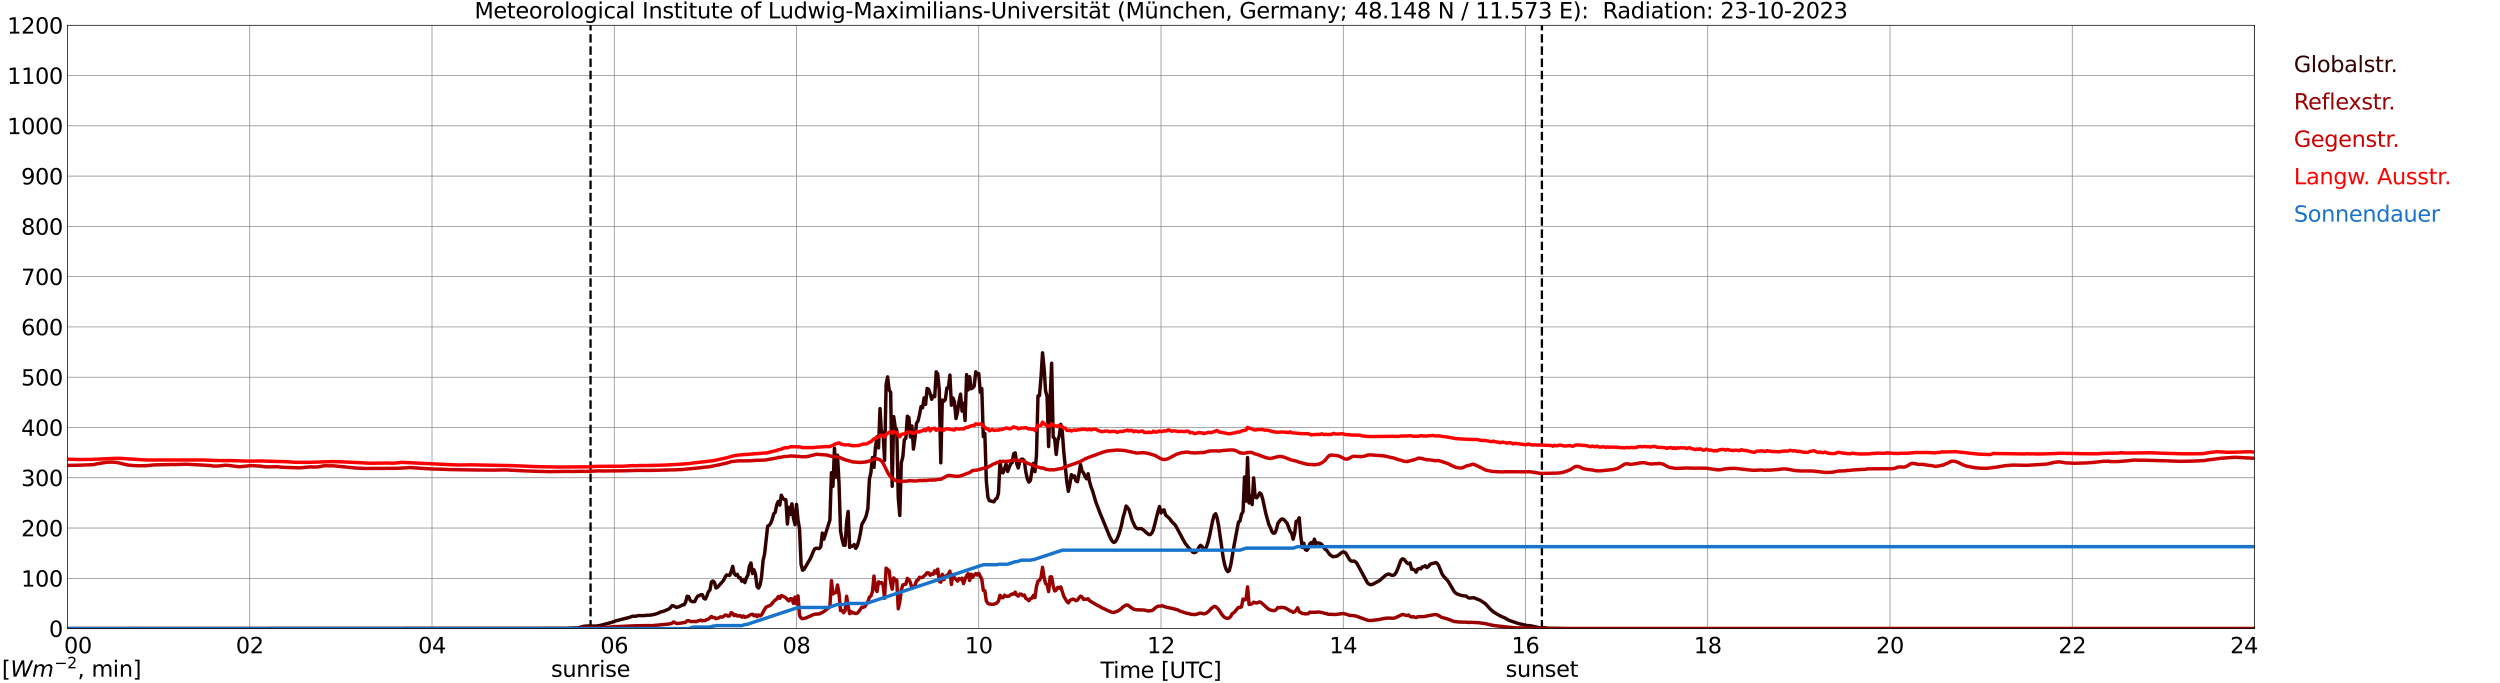 <?xml version="1.0" encoding="utf-8" standalone="no"?>
<!DOCTYPE svg PUBLIC "-//W3C//DTD SVG 1.1//EN"
  "http://www.w3.org/Graphics/SVG/1.1/DTD/svg11.dtd">
<svg xmlns:xlink="http://www.w3.org/1999/xlink" width="1085.4pt" height="296.64pt" viewBox="0 0 1085.4 296.64" xmlns="http://www.w3.org/2000/svg" version="1.1">
 <defs>
  <style type="text/css">*{stroke-linejoin: round; stroke-linecap: butt}</style>
 </defs>
 <g id="figure_1">
  <g id="patch_1">
   <path d="M 0 296.64 
L 1085.4 296.64 
L 1085.4 0 
L 0 0 
z
" style="fill: #ffffff"/>
  </g>
  <g id="axes_1">
   <g id="patch_2">
    <path d="M 29.306 272.909 
L 978.814 272.909 
L 978.814 10.976 
L 29.306 10.976 
z
" style="fill: #ffffff"/>
   </g>
   <g id="patch_3">
    <path d="M 978.814 272.909 
L 978.814 272.909 
L 978.814 10.976 
L 978.814 10.976 
z
" clip-path="url(#p0c0ec41325)" style="fill: #d3d3d3; opacity: 0.25; stroke: #d3d3d3; stroke-linejoin: miter"/>
   </g>
   <g id="matplotlib.axis_1">
    <g id="xtick_1">
     <g id="line2d_1">
      <path d="M 29.306 272.909 
L 29.306 10.976 
" clip-path="url(#p0c0ec41325)" style="fill: none; stroke: #808080; stroke-width: 0.3; stroke-linecap: square"/>
     </g>
     <g id="line2d_2"/>
     <g id="text_1">
      <!--    00 -->
      <g transform="translate(18.733 283.627) scale(0.095 -0.095)">
       <defs>
        <path id="DejaVuSans-20" transform="scale(0.016)"/>
        <path id="DejaVuSans-30" d="M 2034 4250 
Q 1547 4250 1301 3770 
Q 1056 3291 1056 2328 
Q 1056 1369 1301 889 
Q 1547 409 2034 409 
Q 2525 409 2770 889 
Q 3016 1369 3016 2328 
Q 3016 3291 2770 3770 
Q 2525 4250 2034 4250 
z
M 2034 4750 
Q 2819 4750 3233 4129 
Q 3647 3509 3647 2328 
Q 3647 1150 3233 529 
Q 2819 -91 2034 -91 
Q 1250 -91 836 529 
Q 422 1150 422 2328 
Q 422 3509 836 4129 
Q 1250 4750 2034 4750 
z
" transform="scale(0.016)"/>
       </defs>
       <use xlink:href="#DejaVuSans-20"/>
       <use xlink:href="#DejaVuSans-20" transform="translate(31.787 0)"/>
       <use xlink:href="#DejaVuSans-20" transform="translate(63.574 0)"/>
       <use xlink:href="#DejaVuSans-30" transform="translate(95.361 0)"/>
       <use xlink:href="#DejaVuSans-30" transform="translate(158.984 0)"/>
      </g>
     </g>
    </g>
    <g id="xtick_2">
     <g id="line2d_3">
      <path d="M 108.431 272.909 
L 108.431 10.976 
" clip-path="url(#p0c0ec41325)" style="fill: none; stroke: #808080; stroke-width: 0.3; stroke-linecap: square"/>
     </g>
     <g id="line2d_4"/>
     <g id="text_2">
      <!-- 02 -->
      <g transform="translate(102.387 283.627) scale(0.095 -0.095)">
       <defs>
        <path id="DejaVuSans-32" d="M 1228 531 
L 3431 531 
L 3431 0 
L 469 0 
L 469 531 
Q 828 903 1448 1529 
Q 2069 2156 2228 2338 
Q 2531 2678 2651 2914 
Q 2772 3150 2772 3378 
Q 2772 3750 2511 3984 
Q 2250 4219 1831 4219 
Q 1534 4219 1204 4116 
Q 875 4013 500 3803 
L 500 4441 
Q 881 4594 1212 4672 
Q 1544 4750 1819 4750 
Q 2544 4750 2975 4387 
Q 3406 4025 3406 3419 
Q 3406 3131 3298 2873 
Q 3191 2616 2906 2266 
Q 2828 2175 2409 1742 
Q 1991 1309 1228 531 
z
" transform="scale(0.016)"/>
       </defs>
       <use xlink:href="#DejaVuSans-30"/>
       <use xlink:href="#DejaVuSans-32" transform="translate(63.623 0)"/>
      </g>
     </g>
    </g>
    <g id="xtick_3">
     <g id="line2d_5">
      <path d="M 187.557 272.909 
L 187.557 10.976 
" clip-path="url(#p0c0ec41325)" style="fill: none; stroke: #808080; stroke-width: 0.3; stroke-linecap: square"/>
     </g>
     <g id="line2d_6"/>
     <g id="text_3">
      <!-- 04 -->
      <g transform="translate(181.513 283.627) scale(0.095 -0.095)">
       <defs>
        <path id="DejaVuSans-34" d="M 2419 4116 
L 825 1625 
L 2419 1625 
L 2419 4116 
z
M 2253 4666 
L 3047 4666 
L 3047 1625 
L 3713 1625 
L 3713 1100 
L 3047 1100 
L 3047 0 
L 2419 0 
L 2419 1100 
L 313 1100 
L 313 1709 
L 2253 4666 
z
" transform="scale(0.016)"/>
       </defs>
       <use xlink:href="#DejaVuSans-30"/>
       <use xlink:href="#DejaVuSans-34" transform="translate(63.623 0)"/>
      </g>
     </g>
    </g>
    <g id="xtick_4">
     <g id="line2d_7">
      <path d="M 266.683 272.909 
L 266.683 10.976 
" clip-path="url(#p0c0ec41325)" style="fill: none; stroke: #808080; stroke-width: 0.3; stroke-linecap: square"/>
     </g>
     <g id="line2d_8"/>
     <g id="text_4">
      <!-- 06 -->
      <g transform="translate(260.638 283.627) scale(0.095 -0.095)">
       <defs>
        <path id="DejaVuSans-36" d="M 2113 2584 
Q 1688 2584 1439 2293 
Q 1191 2003 1191 1497 
Q 1191 994 1439 701 
Q 1688 409 2113 409 
Q 2538 409 2786 701 
Q 3034 994 3034 1497 
Q 3034 2003 2786 2293 
Q 2538 2584 2113 2584 
z
M 3366 4563 
L 3366 3988 
Q 3128 4100 2886 4159 
Q 2644 4219 2406 4219 
Q 1781 4219 1451 3797 
Q 1122 3375 1075 2522 
Q 1259 2794 1537 2939 
Q 1816 3084 2150 3084 
Q 2853 3084 3261 2657 
Q 3669 2231 3669 1497 
Q 3669 778 3244 343 
Q 2819 -91 2113 -91 
Q 1303 -91 875 529 
Q 447 1150 447 2328 
Q 447 3434 972 4092 
Q 1497 4750 2381 4750 
Q 2619 4750 2861 4703 
Q 3103 4656 3366 4563 
z
" transform="scale(0.016)"/>
       </defs>
       <use xlink:href="#DejaVuSans-30"/>
       <use xlink:href="#DejaVuSans-36" transform="translate(63.623 0)"/>
      </g>
     </g>
    </g>
    <g id="xtick_5">
     <g id="line2d_9">
      <path d="M 345.808 272.909 
L 345.808 10.976 
" clip-path="url(#p0c0ec41325)" style="fill: none; stroke: #808080; stroke-width: 0.3; stroke-linecap: square"/>
     </g>
     <g id="line2d_10"/>
     <g id="text_5">
      <!-- 08 -->
      <g transform="translate(339.764 283.627) scale(0.095 -0.095)">
       <defs>
        <path id="DejaVuSans-38" d="M 2034 2216 
Q 1584 2216 1326 1975 
Q 1069 1734 1069 1313 
Q 1069 891 1326 650 
Q 1584 409 2034 409 
Q 2484 409 2743 651 
Q 3003 894 3003 1313 
Q 3003 1734 2745 1975 
Q 2488 2216 2034 2216 
z
M 1403 2484 
Q 997 2584 770 2862 
Q 544 3141 544 3541 
Q 544 4100 942 4425 
Q 1341 4750 2034 4750 
Q 2731 4750 3128 4425 
Q 3525 4100 3525 3541 
Q 3525 3141 3298 2862 
Q 3072 2584 2669 2484 
Q 3125 2378 3379 2068 
Q 3634 1759 3634 1313 
Q 3634 634 3220 271 
Q 2806 -91 2034 -91 
Q 1263 -91 848 271 
Q 434 634 434 1313 
Q 434 1759 690 2068 
Q 947 2378 1403 2484 
z
M 1172 3481 
Q 1172 3119 1398 2916 
Q 1625 2713 2034 2713 
Q 2441 2713 2670 2916 
Q 2900 3119 2900 3481 
Q 2900 3844 2670 4047 
Q 2441 4250 2034 4250 
Q 1625 4250 1398 4047 
Q 1172 3844 1172 3481 
z
" transform="scale(0.016)"/>
       </defs>
       <use xlink:href="#DejaVuSans-30"/>
       <use xlink:href="#DejaVuSans-38" transform="translate(63.623 0)"/>
      </g>
     </g>
    </g>
    <g id="xtick_6">
     <g id="line2d_11">
      <path d="M 424.934 272.909 
L 424.934 10.976 
" clip-path="url(#p0c0ec41325)" style="fill: none; stroke: #808080; stroke-width: 0.3; stroke-linecap: square"/>
     </g>
     <g id="line2d_12"/>
     <g id="text_6">
      <!-- 10 -->
      <g transform="translate(418.89 283.627) scale(0.095 -0.095)">
       <defs>
        <path id="DejaVuSans-31" d="M 794 531 
L 1825 531 
L 1825 4091 
L 703 3866 
L 703 4441 
L 1819 4666 
L 2450 4666 
L 2450 531 
L 3481 531 
L 3481 0 
L 794 0 
L 794 531 
z
" transform="scale(0.016)"/>
       </defs>
       <use xlink:href="#DejaVuSans-31"/>
       <use xlink:href="#DejaVuSans-30" transform="translate(63.623 0)"/>
      </g>
     </g>
    </g>
    <g id="xtick_7">
     <g id="line2d_13">
      <path d="M 504.06 272.909 
L 504.06 10.976 
" clip-path="url(#p0c0ec41325)" style="fill: none; stroke: #808080; stroke-width: 0.3; stroke-linecap: square"/>
     </g>
     <g id="line2d_14"/>
     <g id="text_7">
      <!-- 12 -->
      <g transform="translate(498.015 283.627) scale(0.095 -0.095)">
       <use xlink:href="#DejaVuSans-31"/>
       <use xlink:href="#DejaVuSans-32" transform="translate(63.623 0)"/>
      </g>
     </g>
    </g>
    <g id="xtick_8">
     <g id="line2d_15">
      <path d="M 583.185 272.909 
L 583.185 10.976 
" clip-path="url(#p0c0ec41325)" style="fill: none; stroke: #808080; stroke-width: 0.3; stroke-linecap: square"/>
     </g>
     <g id="line2d_16"/>
     <g id="text_8">
      <!-- 14 -->
      <g transform="translate(577.141 283.627) scale(0.095 -0.095)">
       <use xlink:href="#DejaVuSans-31"/>
       <use xlink:href="#DejaVuSans-34" transform="translate(63.623 0)"/>
      </g>
     </g>
    </g>
    <g id="xtick_9">
     <g id="line2d_17">
      <path d="M 662.311 272.909 
L 662.311 10.976 
" clip-path="url(#p0c0ec41325)" style="fill: none; stroke: #808080; stroke-width: 0.3; stroke-linecap: square"/>
     </g>
     <g id="line2d_18"/>
     <g id="text_9">
      <!-- 16 -->
      <g transform="translate(656.267 283.627) scale(0.095 -0.095)">
       <use xlink:href="#DejaVuSans-31"/>
       <use xlink:href="#DejaVuSans-36" transform="translate(63.623 0)"/>
      </g>
     </g>
    </g>
    <g id="xtick_10">
     <g id="line2d_19">
      <path d="M 741.437 272.909 
L 741.437 10.976 
" clip-path="url(#p0c0ec41325)" style="fill: none; stroke: #808080; stroke-width: 0.3; stroke-linecap: square"/>
     </g>
     <g id="line2d_20"/>
     <g id="text_10">
      <!-- 18 -->
      <g transform="translate(735.392 283.627) scale(0.095 -0.095)">
       <use xlink:href="#DejaVuSans-31"/>
       <use xlink:href="#DejaVuSans-38" transform="translate(63.623 0)"/>
      </g>
     </g>
    </g>
    <g id="xtick_11">
     <g id="line2d_21">
      <path d="M 820.562 272.909 
L 820.562 10.976 
" clip-path="url(#p0c0ec41325)" style="fill: none; stroke: #808080; stroke-width: 0.3; stroke-linecap: square"/>
     </g>
     <g id="line2d_22"/>
     <g id="text_11">
      <!-- 20 -->
      <g transform="translate(814.518 283.627) scale(0.095 -0.095)">
       <use xlink:href="#DejaVuSans-32"/>
       <use xlink:href="#DejaVuSans-30" transform="translate(63.623 0)"/>
      </g>
     </g>
    </g>
    <g id="xtick_12">
     <g id="line2d_23">
      <path d="M 899.688 272.909 
L 899.688 10.976 
" clip-path="url(#p0c0ec41325)" style="fill: none; stroke: #808080; stroke-width: 0.3; stroke-linecap: square"/>
     </g>
     <g id="line2d_24"/>
     <g id="text_12">
      <!-- 22 -->
      <g transform="translate(893.644 283.627) scale(0.095 -0.095)">
       <use xlink:href="#DejaVuSans-32"/>
       <use xlink:href="#DejaVuSans-32" transform="translate(63.623 0)"/>
      </g>
     </g>
    </g>
    <g id="xtick_13">
     <g id="line2d_25">
      <path d="M 978.814 272.909 
L 978.814 10.976 
" clip-path="url(#p0c0ec41325)" style="fill: none; stroke: #808080; stroke-width: 0.3; stroke-linecap: square"/>
     </g>
     <g id="line2d_26"/>
     <g id="text_13">
      <!-- 24    -->
      <g transform="translate(968.241 283.627) scale(0.095 -0.095)">
       <use xlink:href="#DejaVuSans-32"/>
       <use xlink:href="#DejaVuSans-34" transform="translate(63.623 0)"/>
       <use xlink:href="#DejaVuSans-20" transform="translate(127.246 0)"/>
       <use xlink:href="#DejaVuSans-20" transform="translate(159.033 0)"/>
       <use xlink:href="#DejaVuSans-20" transform="translate(190.82 0)"/>
      </g>
     </g>
    </g>
    <g id="text_14">
     <!-- Time [UTC] -->
     <g transform="translate(477.806 294.322) scale(0.095 -0.095)">
      <defs>
       <path id="DejaVuSans-54" d="M -19 4666 
L 3928 4666 
L 3928 4134 
L 2272 4134 
L 2272 0 
L 1638 0 
L 1638 4134 
L -19 4134 
L -19 4666 
z
" transform="scale(0.016)"/>
       <path id="DejaVuSans-69" d="M 603 3500 
L 1178 3500 
L 1178 0 
L 603 0 
L 603 3500 
z
M 603 4863 
L 1178 4863 
L 1178 4134 
L 603 4134 
L 603 4863 
z
" transform="scale(0.016)"/>
       <path id="DejaVuSans-6d" d="M 3328 2828 
Q 3544 3216 3844 3400 
Q 4144 3584 4550 3584 
Q 5097 3584 5394 3201 
Q 5691 2819 5691 2113 
L 5691 0 
L 5113 0 
L 5113 2094 
Q 5113 2597 4934 2840 
Q 4756 3084 4391 3084 
Q 3944 3084 3684 2787 
Q 3425 2491 3425 1978 
L 3425 0 
L 2847 0 
L 2847 2094 
Q 2847 2600 2669 2842 
Q 2491 3084 2119 3084 
Q 1678 3084 1418 2786 
Q 1159 2488 1159 1978 
L 1159 0 
L 581 0 
L 581 3500 
L 1159 3500 
L 1159 2956 
Q 1356 3278 1631 3431 
Q 1906 3584 2284 3584 
Q 2666 3584 2933 3390 
Q 3200 3197 3328 2828 
z
" transform="scale(0.016)"/>
       <path id="DejaVuSans-65" d="M 3597 1894 
L 3597 1613 
L 953 1613 
Q 991 1019 1311 708 
Q 1631 397 2203 397 
Q 2534 397 2845 478 
Q 3156 559 3463 722 
L 3463 178 
Q 3153 47 2828 -22 
Q 2503 -91 2169 -91 
Q 1331 -91 842 396 
Q 353 884 353 1716 
Q 353 2575 817 3079 
Q 1281 3584 2069 3584 
Q 2775 3584 3186 3129 
Q 3597 2675 3597 1894 
z
M 3022 2063 
Q 3016 2534 2758 2815 
Q 2500 3097 2075 3097 
Q 1594 3097 1305 2825 
Q 1016 2553 972 2059 
L 3022 2063 
z
" transform="scale(0.016)"/>
       <path id="DejaVuSans-5b" d="M 550 4863 
L 1875 4863 
L 1875 4416 
L 1125 4416 
L 1125 -397 
L 1875 -397 
L 1875 -844 
L 550 -844 
L 550 4863 
z
" transform="scale(0.016)"/>
       <path id="DejaVuSans-55" d="M 556 4666 
L 1191 4666 
L 1191 1831 
Q 1191 1081 1462 751 
Q 1734 422 2344 422 
Q 2950 422 3222 751 
Q 3494 1081 3494 1831 
L 3494 4666 
L 4128 4666 
L 4128 1753 
Q 4128 841 3676 375 
Q 3225 -91 2344 -91 
Q 1459 -91 1007 375 
Q 556 841 556 1753 
L 556 4666 
z
" transform="scale(0.016)"/>
       <path id="DejaVuSans-43" d="M 4122 4306 
L 4122 3641 
Q 3803 3938 3442 4084 
Q 3081 4231 2675 4231 
Q 1875 4231 1450 3742 
Q 1025 3253 1025 2328 
Q 1025 1406 1450 917 
Q 1875 428 2675 428 
Q 3081 428 3442 575 
Q 3803 722 4122 1019 
L 4122 359 
Q 3791 134 3420 21 
Q 3050 -91 2638 -91 
Q 1578 -91 968 557 
Q 359 1206 359 2328 
Q 359 3453 968 4101 
Q 1578 4750 2638 4750 
Q 3056 4750 3426 4639 
Q 3797 4528 4122 4306 
z
" transform="scale(0.016)"/>
       <path id="DejaVuSans-5d" d="M 1947 4863 
L 1947 -844 
L 622 -844 
L 622 -397 
L 1369 -397 
L 1369 4416 
L 622 4416 
L 622 4863 
L 1947 4863 
z
" transform="scale(0.016)"/>
      </defs>
      <use xlink:href="#DejaVuSans-54"/>
      <use xlink:href="#DejaVuSans-69" transform="translate(57.959 0)"/>
      <use xlink:href="#DejaVuSans-6d" transform="translate(85.742 0)"/>
      <use xlink:href="#DejaVuSans-65" transform="translate(183.154 0)"/>
      <use xlink:href="#DejaVuSans-20" transform="translate(244.678 0)"/>
      <use xlink:href="#DejaVuSans-5b" transform="translate(276.465 0)"/>
      <use xlink:href="#DejaVuSans-55" transform="translate(315.479 0)"/>
      <use xlink:href="#DejaVuSans-54" transform="translate(388.672 0)"/>
      <use xlink:href="#DejaVuSans-43" transform="translate(443.881 0)"/>
      <use xlink:href="#DejaVuSans-5d" transform="translate(513.705 0)"/>
     </g>
    </g>
   </g>
   <g id="matplotlib.axis_2">
    <g id="ytick_1">
     <g id="line2d_27">
      <path d="M 29.306 272.909 
L 978.814 272.909 
" clip-path="url(#p0c0ec41325)" style="fill: none; stroke: #808080; stroke-width: 0.3; stroke-linecap: square"/>
     </g>
     <g id="line2d_28"/>
     <g id="text_15">
      <!-- 0 -->
      <g transform="translate(21.261 276.518) scale(0.095 -0.095)">
       <use xlink:href="#DejaVuSans-30"/>
      </g>
     </g>
    </g>
    <g id="ytick_2">
     <g id="line2d_29">
      <path d="M 29.306 251.081 
L 978.814 251.081 
" clip-path="url(#p0c0ec41325)" style="fill: none; stroke: #808080; stroke-width: 0.3; stroke-linecap: square"/>
     </g>
     <g id="line2d_30"/>
     <g id="text_16">
      <!-- 100 -->
      <g transform="translate(9.173 254.69) scale(0.095 -0.095)">
       <use xlink:href="#DejaVuSans-31"/>
       <use xlink:href="#DejaVuSans-30" transform="translate(63.623 0)"/>
       <use xlink:href="#DejaVuSans-30" transform="translate(127.246 0)"/>
      </g>
     </g>
    </g>
    <g id="ytick_3">
     <g id="line2d_31">
      <path d="M 29.306 229.253 
L 978.814 229.253 
" clip-path="url(#p0c0ec41325)" style="fill: none; stroke: #808080; stroke-width: 0.3; stroke-linecap: square"/>
     </g>
     <g id="line2d_32"/>
     <g id="text_17">
      <!-- 200 -->
      <g transform="translate(9.173 232.863) scale(0.095 -0.095)">
       <use xlink:href="#DejaVuSans-32"/>
       <use xlink:href="#DejaVuSans-30" transform="translate(63.623 0)"/>
       <use xlink:href="#DejaVuSans-30" transform="translate(127.246 0)"/>
      </g>
     </g>
    </g>
    <g id="ytick_4">
     <g id="line2d_33">
      <path d="M 29.306 207.426 
L 978.814 207.426 
" clip-path="url(#p0c0ec41325)" style="fill: none; stroke: #808080; stroke-width: 0.3; stroke-linecap: square"/>
     </g>
     <g id="line2d_34"/>
     <g id="text_18">
      <!-- 300 -->
      <g transform="translate(9.173 211.035) scale(0.095 -0.095)">
       <defs>
        <path id="DejaVuSans-33" d="M 2597 2516 
Q 3050 2419 3304 2112 
Q 3559 1806 3559 1356 
Q 3559 666 3084 287 
Q 2609 -91 1734 -91 
Q 1441 -91 1130 -33 
Q 819 25 488 141 
L 488 750 
Q 750 597 1062 519 
Q 1375 441 1716 441 
Q 2309 441 2620 675 
Q 2931 909 2931 1356 
Q 2931 1769 2642 2001 
Q 2353 2234 1838 2234 
L 1294 2234 
L 1294 2753 
L 1863 2753 
Q 2328 2753 2575 2939 
Q 2822 3125 2822 3475 
Q 2822 3834 2567 4026 
Q 2313 4219 1838 4219 
Q 1578 4219 1281 4162 
Q 984 4106 628 3988 
L 628 4550 
Q 988 4650 1302 4700 
Q 1616 4750 1894 4750 
Q 2613 4750 3031 4423 
Q 3450 4097 3450 3541 
Q 3450 3153 3228 2886 
Q 3006 2619 2597 2516 
z
" transform="scale(0.016)"/>
       </defs>
       <use xlink:href="#DejaVuSans-33"/>
       <use xlink:href="#DejaVuSans-30" transform="translate(63.623 0)"/>
       <use xlink:href="#DejaVuSans-30" transform="translate(127.246 0)"/>
      </g>
     </g>
    </g>
    <g id="ytick_5">
     <g id="line2d_35">
      <path d="M 29.306 185.598 
L 978.814 185.598 
" clip-path="url(#p0c0ec41325)" style="fill: none; stroke: #808080; stroke-width: 0.3; stroke-linecap: square"/>
     </g>
     <g id="line2d_36"/>
     <g id="text_19">
      <!-- 400 -->
      <g transform="translate(9.173 189.207) scale(0.095 -0.095)">
       <use xlink:href="#DejaVuSans-34"/>
       <use xlink:href="#DejaVuSans-30" transform="translate(63.623 0)"/>
       <use xlink:href="#DejaVuSans-30" transform="translate(127.246 0)"/>
      </g>
     </g>
    </g>
    <g id="ytick_6">
     <g id="line2d_37">
      <path d="M 29.306 163.77 
L 978.814 163.77 
" clip-path="url(#p0c0ec41325)" style="fill: none; stroke: #808080; stroke-width: 0.3; stroke-linecap: square"/>
     </g>
     <g id="line2d_38"/>
     <g id="text_20">
      <!-- 500 -->
      <g transform="translate(9.173 167.379) scale(0.095 -0.095)">
       <defs>
        <path id="DejaVuSans-35" d="M 691 4666 
L 3169 4666 
L 3169 4134 
L 1269 4134 
L 1269 2991 
Q 1406 3038 1543 3061 
Q 1681 3084 1819 3084 
Q 2600 3084 3056 2656 
Q 3513 2228 3513 1497 
Q 3513 744 3044 326 
Q 2575 -91 1722 -91 
Q 1428 -91 1123 -41 
Q 819 9 494 109 
L 494 744 
Q 775 591 1075 516 
Q 1375 441 1709 441 
Q 2250 441 2565 725 
Q 2881 1009 2881 1497 
Q 2881 1984 2565 2268 
Q 2250 2553 1709 2553 
Q 1456 2553 1204 2497 
Q 953 2441 691 2322 
L 691 4666 
z
" transform="scale(0.016)"/>
       </defs>
       <use xlink:href="#DejaVuSans-35"/>
       <use xlink:href="#DejaVuSans-30" transform="translate(63.623 0)"/>
       <use xlink:href="#DejaVuSans-30" transform="translate(127.246 0)"/>
      </g>
     </g>
    </g>
    <g id="ytick_7">
     <g id="line2d_39">
      <path d="M 29.306 141.942 
L 978.814 141.942 
" clip-path="url(#p0c0ec41325)" style="fill: none; stroke: #808080; stroke-width: 0.3; stroke-linecap: square"/>
     </g>
     <g id="line2d_40"/>
     <g id="text_21">
      <!-- 600 -->
      <g transform="translate(9.173 145.551) scale(0.095 -0.095)">
       <use xlink:href="#DejaVuSans-36"/>
       <use xlink:href="#DejaVuSans-30" transform="translate(63.623 0)"/>
       <use xlink:href="#DejaVuSans-30" transform="translate(127.246 0)"/>
      </g>
     </g>
    </g>
    <g id="ytick_8">
     <g id="line2d_41">
      <path d="M 29.306 120.114 
L 978.814 120.114 
" clip-path="url(#p0c0ec41325)" style="fill: none; stroke: #808080; stroke-width: 0.3; stroke-linecap: square"/>
     </g>
     <g id="line2d_42"/>
     <g id="text_22">
      <!-- 700 -->
      <g transform="translate(9.173 123.724) scale(0.095 -0.095)">
       <defs>
        <path id="DejaVuSans-37" d="M 525 4666 
L 3525 4666 
L 3525 4397 
L 1831 0 
L 1172 0 
L 2766 4134 
L 525 4134 
L 525 4666 
z
" transform="scale(0.016)"/>
       </defs>
       <use xlink:href="#DejaVuSans-37"/>
       <use xlink:href="#DejaVuSans-30" transform="translate(63.623 0)"/>
       <use xlink:href="#DejaVuSans-30" transform="translate(127.246 0)"/>
      </g>
     </g>
    </g>
    <g id="ytick_9">
     <g id="line2d_43">
      <path d="M 29.306 98.287 
L 978.814 98.287 
" clip-path="url(#p0c0ec41325)" style="fill: none; stroke: #808080; stroke-width: 0.3; stroke-linecap: square"/>
     </g>
     <g id="line2d_44"/>
     <g id="text_23">
      <!-- 800 -->
      <g transform="translate(9.173 101.896) scale(0.095 -0.095)">
       <use xlink:href="#DejaVuSans-38"/>
       <use xlink:href="#DejaVuSans-30" transform="translate(63.623 0)"/>
       <use xlink:href="#DejaVuSans-30" transform="translate(127.246 0)"/>
      </g>
     </g>
    </g>
    <g id="ytick_10">
     <g id="line2d_45">
      <path d="M 29.306 76.459 
L 978.814 76.459 
" clip-path="url(#p0c0ec41325)" style="fill: none; stroke: #808080; stroke-width: 0.3; stroke-linecap: square"/>
     </g>
     <g id="line2d_46"/>
     <g id="text_24">
      <!-- 900 -->
      <g transform="translate(9.173 80.068) scale(0.095 -0.095)">
       <defs>
        <path id="DejaVuSans-39" d="M 703 97 
L 703 672 
Q 941 559 1184 500 
Q 1428 441 1663 441 
Q 2288 441 2617 861 
Q 2947 1281 2994 2138 
Q 2813 1869 2534 1725 
Q 2256 1581 1919 1581 
Q 1219 1581 811 2004 
Q 403 2428 403 3163 
Q 403 3881 828 4315 
Q 1253 4750 1959 4750 
Q 2769 4750 3195 4129 
Q 3622 3509 3622 2328 
Q 3622 1225 3098 567 
Q 2575 -91 1691 -91 
Q 1453 -91 1209 -44 
Q 966 3 703 97 
z
M 1959 2075 
Q 2384 2075 2632 2365 
Q 2881 2656 2881 3163 
Q 2881 3666 2632 3958 
Q 2384 4250 1959 4250 
Q 1534 4250 1286 3958 
Q 1038 3666 1038 3163 
Q 1038 2656 1286 2365 
Q 1534 2075 1959 2075 
z
" transform="scale(0.016)"/>
       </defs>
       <use xlink:href="#DejaVuSans-39"/>
       <use xlink:href="#DejaVuSans-30" transform="translate(63.623 0)"/>
       <use xlink:href="#DejaVuSans-30" transform="translate(127.246 0)"/>
      </g>
     </g>
    </g>
    <g id="ytick_11">
     <g id="line2d_47">
      <path d="M 29.306 54.631 
L 978.814 54.631 
" clip-path="url(#p0c0ec41325)" style="fill: none; stroke: #808080; stroke-width: 0.3; stroke-linecap: square"/>
     </g>
     <g id="line2d_48"/>
     <g id="text_25">
      <!-- 1000 -->
      <g transform="translate(3.128 58.24) scale(0.095 -0.095)">
       <use xlink:href="#DejaVuSans-31"/>
       <use xlink:href="#DejaVuSans-30" transform="translate(63.623 0)"/>
       <use xlink:href="#DejaVuSans-30" transform="translate(127.246 0)"/>
       <use xlink:href="#DejaVuSans-30" transform="translate(190.869 0)"/>
      </g>
     </g>
    </g>
    <g id="ytick_12">
     <g id="line2d_49">
      <path d="M 29.306 32.803 
L 978.814 32.803 
" clip-path="url(#p0c0ec41325)" style="fill: none; stroke: #808080; stroke-width: 0.3; stroke-linecap: square"/>
     </g>
     <g id="line2d_50"/>
     <g id="text_26">
      <!-- 1100 -->
      <g transform="translate(3.128 36.413) scale(0.095 -0.095)">
       <use xlink:href="#DejaVuSans-31"/>
       <use xlink:href="#DejaVuSans-31" transform="translate(63.623 0)"/>
       <use xlink:href="#DejaVuSans-30" transform="translate(127.246 0)"/>
       <use xlink:href="#DejaVuSans-30" transform="translate(190.869 0)"/>
      </g>
     </g>
    </g>
    <g id="ytick_13">
     <g id="line2d_51">
      <path d="M 29.306 10.976 
L 978.814 10.976 
" clip-path="url(#p0c0ec41325)" style="fill: none; stroke: #808080; stroke-width: 0.3; stroke-linecap: square"/>
     </g>
     <g id="line2d_52"/>
     <g id="text_27">
      <!-- 1200 -->
      <g transform="translate(3.128 14.585) scale(0.095 -0.095)">
       <use xlink:href="#DejaVuSans-31"/>
       <use xlink:href="#DejaVuSans-32" transform="translate(63.623 0)"/>
       <use xlink:href="#DejaVuSans-30" transform="translate(127.246 0)"/>
       <use xlink:href="#DejaVuSans-30" transform="translate(190.869 0)"/>
      </g>
     </g>
    </g>
   </g>
   <g id="line2d_53">
    <path d="M 256.396 272.909 
L 256.396 10.976 
" clip-path="url(#p0c0ec41325)" style="fill: none; stroke-dasharray: 3.7,1.6; stroke-dashoffset: 0; stroke: #000000"/>
   </g>
   <g id="line2d_54">
    <path d="M 669.432 272.909 
L 669.432 10.976 
" clip-path="url(#p0c0ec41325)" style="fill: none; stroke-dasharray: 3.7,1.6; stroke-dashoffset: 0; stroke: #000000"/>
   </g>
   <g id="line2d_55">
    <path d="M 29.306 272.909 
L 246.242 272.804 
L 247.561 272.704 
L 250.858 272.603 
L 253.495 271.894 
L 255.473 271.772 
L 258.77 271.833 
L 260.748 271.507 
L 265.364 270.272 
L 267.342 269.563 
L 273.277 268.041 
L 274.595 267.535 
L 275.914 267.557 
L 277.233 267.251 
L 279.211 267.293 
L 281.189 267.09 
L 282.508 267.07 
L 284.486 266.644 
L 285.805 266.177 
L 287.124 265.57 
L 287.783 265.509 
L 290.42 264.413 
L 291.08 263.826 
L 291.739 262.975 
L 292.399 263.036 
L 293.717 263.746 
L 295.036 263.32 
L 296.355 262.591 
L 297.014 262.591 
L 297.674 261.414 
L 298.333 258.86 
L 298.992 259.024 
L 299.652 260.666 
L 300.311 261.131 
L 300.971 261.233 
L 301.63 261.172 
L 302.289 259.753 
L 302.949 258.78 
L 303.608 258.638 
L 304.267 258.212 
L 304.927 258.212 
L 305.586 259.773 
L 306.246 260.076 
L 306.905 258.74 
L 307.564 256.896 
L 308.224 256.187 
L 308.883 252.618 
L 309.543 252.253 
L 310.202 252.843 
L 310.861 255.274 
L 311.521 254.971 
L 314.158 251.93 
L 314.818 250.492 
L 315.477 249.599 
L 316.796 249.802 
L 317.455 248.139 
L 318.114 245.91 
L 318.774 249.073 
L 319.433 249.76 
L 320.093 249.335 
L 320.752 250.834 
L 321.411 250.834 
L 322.071 252.334 
L 322.73 251.625 
L 323.39 252.943 
L 324.049 250.937 
L 324.708 249.68 
L 325.368 245.829 
L 326.027 244.43 
L 326.686 249.012 
L 327.346 247.37 
L 328.005 249.357 
L 328.665 254.604 
L 329.324 255.335 
L 329.983 254.037 
L 330.643 250.389 
L 331.302 243.295 
L 331.961 240.457 
L 333.28 228.439 
L 333.94 228.075 
L 334.599 227.204 
L 335.258 225.521 
L 335.918 223.089 
L 336.577 222.399 
L 337.236 219.158 
L 337.896 217.678 
L 338.555 219.319 
L 339.215 215.002 
L 339.874 216.32 
L 340.533 216.888 
L 341.193 216.969 
L 341.852 227.507 
L 342.512 220.212 
L 343.171 223.373 
L 343.83 218.732 
L 344.49 224.914 
L 345.149 227.791 
L 345.808 218.975 
L 346.468 225.826 
L 347.127 229.596 
L 347.787 244.978 
L 348.446 247.571 
L 349.105 247.187 
L 351.743 242.608 
L 352.402 241.208 
L 353.062 239.525 
L 353.721 238.27 
L 354.38 238.006 
L 355.699 238.148 
L 356.359 237.358 
L 357.018 231.44 
L 357.677 234.095 
L 360.315 225.743 
L 360.974 205.234 
L 361.634 211.173 
L 362.293 194.532 
L 362.952 207.179 
L 363.612 197.653 
L 364.271 209.936 
L 364.93 230.548 
L 365.59 234.095 
L 366.249 236.71 
L 366.909 236.729 
L 367.568 226.737 
L 368.227 222.057 
L 368.887 237.681 
L 369.546 237.033 
L 370.206 237.113 
L 370.865 236.426 
L 371.524 238.067 
L 372.184 236.972 
L 372.843 234.763 
L 373.502 231.744 
L 374.162 227.71 
L 375.481 225.401 
L 376.14 223.676 
L 376.799 220.699 
L 377.459 208.091 
L 378.118 205.153 
L 378.777 198.668 
L 379.437 202.944 
L 380.096 194.047 
L 380.756 189.629 
L 381.415 194.493 
L 382.074 177.386 
L 382.734 188.92 
L 383.393 187.682 
L 384.053 199.884 
L 384.712 166.99 
L 385.371 163.626 
L 386.031 169.321 
L 386.69 170.334 
L 387.349 211.132 
L 388.009 180.894 
L 388.668 185.412 
L 389.328 186.589 
L 389.987 215.975 
L 390.646 223.799 
L 391.306 200.938 
L 391.965 198.363 
L 392.624 190.926 
L 393.284 190.297 
L 393.943 180.711 
L 394.603 181.258 
L 395.262 189.71 
L 395.921 184.925 
L 396.581 194.979 
L 397.24 190.297 
L 397.899 183.771 
L 398.559 182.797 
L 399.218 180.043 
L 399.878 176.515 
L 400.537 177.063 
L 401.196 172.765 
L 401.856 175.583 
L 402.515 168.651 
L 403.175 168.976 
L 403.834 170.921 
L 404.493 173.374 
L 405.153 171.855 
L 405.812 172.239 
L 406.471 161.417 
L 407.131 162.388 
L 407.79 169.502 
L 408.45 200.938 
L 409.109 173.678 
L 409.768 174.206 
L 410.428 173.496 
L 411.087 168.47 
L 411.746 168.369 
L 412.406 162.836 
L 413.065 175.948 
L 413.725 172.765 
L 414.384 174.428 
L 415.043 181.704 
L 415.703 179.069 
L 416.362 174.348 
L 417.022 171.124 
L 417.681 178.482 
L 418.34 175.096 
L 419 182.596 
L 419.659 162.652 
L 420.318 169.279 
L 420.978 163.565 
L 421.637 168.773 
L 422.297 168.408 
L 422.956 167.66 
L 423.615 161.417 
L 424.275 162.43 
L 424.934 162.187 
L 425.593 170.294 
L 426.253 168.712 
L 426.912 189.568 
L 427.572 188.128 
L 428.231 208.842 
L 428.89 215.772 
L 429.55 217.353 
L 431.528 217.881 
L 432.187 216.705 
L 432.847 216.32 
L 433.506 214.172 
L 434.165 200.249 
L 434.825 205.112 
L 435.484 205.275 
L 436.803 201.484 
L 437.462 204.686 
L 438.781 201.342 
L 439.44 200.855 
L 440.1 197.005 
L 440.759 196.621 
L 441.419 201.322 
L 442.078 203.187 
L 442.737 200.552 
L 443.397 199.378 
L 444.056 199.356 
L 444.716 199.984 
L 445.375 204.931 
L 446.034 207.93 
L 446.694 209.307 
L 447.353 208.639 
L 448.012 204.383 
L 448.672 201.181 
L 449.331 204.789 
L 449.991 197.756 
L 450.65 171.914 
L 451.309 171.713 
L 451.969 163.768 
L 452.628 153.168 
L 453.287 159.734 
L 453.947 169.746 
L 454.606 172.139 
L 455.266 193.864 
L 455.925 173.11 
L 456.584 157.687 
L 457.244 189.771 
L 457.903 190.42 
L 458.563 197.289 
L 459.222 191.33 
L 459.881 189.243 
L 460.541 184.216 
L 461.2 187.337 
L 461.859 196.276 
L 463.178 209.207 
L 463.838 213.299 
L 464.497 210.119 
L 465.156 206.066 
L 465.816 207.301 
L 466.475 206.592 
L 467.134 208.781 
L 467.794 209.146 
L 468.453 205.74 
L 469.113 201.648 
L 469.772 204.505 
L 470.431 205.315 
L 471.091 206.875 
L 471.75 207.888 
L 472.409 205.679 
L 473.069 209.207 
L 473.728 211.516 
L 474.388 213.219 
L 475.706 217.759 
L 477.685 223.028 
L 479.003 226.149 
L 481.641 232.595 
L 482.3 233.972 
L 482.96 235.068 
L 483.619 235.513 
L 484.278 235.169 
L 484.938 234.014 
L 485.597 232.493 
L 486.256 230.425 
L 486.916 227.974 
L 487.575 224.691 
L 488.235 222.482 
L 488.894 219.706 
L 489.553 220.415 
L 490.213 221.347 
L 491.532 225.866 
L 492.85 228.745 
L 493.51 229.393 
L 494.169 229.555 
L 495.488 229.474 
L 496.807 230.364 
L 497.466 231.096 
L 498.785 232.089 
L 499.444 232.067 
L 500.103 231.399 
L 500.763 229.939 
L 502.741 222.076 
L 503.4 219.907 
L 504.06 222.705 
L 504.719 221.651 
L 505.379 221.347 
L 506.038 223.596 
L 507.357 224.731 
L 508.016 225.44 
L 508.675 226.394 
L 509.335 227.103 
L 509.994 227.629 
L 510.654 228.642 
L 513.95 234.804 
L 514.61 235.959 
L 515.929 237.622 
L 517.247 239.06 
L 517.907 239.77 
L 518.566 239.951 
L 519.226 239.628 
L 519.885 238.938 
L 520.544 237.539 
L 521.204 236.749 
L 521.863 237.236 
L 522.522 238.27 
L 523.182 238.432 
L 523.841 237.316 
L 524.501 235.23 
L 525.16 232.595 
L 526.479 226.088 
L 527.138 223.698 
L 527.797 223.05 
L 528.457 225.056 
L 529.116 228.439 
L 531.094 242.363 
L 531.754 245.404 
L 532.413 247.329 
L 533.073 248.18 
L 533.732 247.713 
L 534.391 245.039 
L 535.71 237.175 
L 537.688 226.678 
L 538.348 226.21 
L 539.007 223.231 
L 539.666 222.177 
L 540.326 207.098 
L 540.985 217.578 
L 541.644 198.646 
L 542.304 218.368 
L 542.963 215.205 
L 543.623 219.077 
L 544.282 207.504 
L 544.941 215.875 
L 545.601 216.137 
L 546.26 215.227 
L 546.919 213.989 
L 547.579 214.517 
L 548.238 216.766 
L 549.557 222.908 
L 550.876 227.671 
L 551.535 229.028 
L 552.195 230.812 
L 552.854 231.48 
L 553.513 231.399 
L 554.173 229.858 
L 554.832 227.123 
L 556.151 225.521 
L 556.81 225.298 
L 557.47 225.643 
L 558.788 227.143 
L 560.107 230.648 
L 560.766 231.48 
L 561.426 234.095 
L 562.085 231.622 
L 562.745 226.333 
L 563.404 226.191 
L 564.063 224.792 
L 564.723 232.615 
L 565.382 237.661 
L 566.042 235.817 
L 566.701 238.593 
L 567.36 238.938 
L 568.02 238.128 
L 568.679 236.04 
L 569.338 235.533 
L 569.998 236.629 
L 570.657 234.075 
L 571.317 235.959 
L 571.976 235.756 
L 572.635 235.778 
L 573.295 236 
L 573.954 236.526 
L 575.273 238.451 
L 575.932 238.816 
L 577.251 240.682 
L 578.57 241.695 
L 579.229 241.654 
L 580.548 241.411 
L 582.526 239.89 
L 583.185 239.606 
L 583.845 239.748 
L 584.504 240.499 
L 585.823 242.83 
L 586.482 243.518 
L 587.142 243.701 
L 587.801 243.54 
L 588.46 243.904 
L 589.12 244.633 
L 593.736 253.104 
L 594.395 253.591 
L 595.054 253.875 
L 595.714 253.775 
L 597.032 253.104 
L 599.011 252.011 
L 601.648 249.68 
L 602.307 249.357 
L 602.967 249.193 
L 604.286 249.802 
L 604.945 249.76 
L 605.604 249.357 
L 606.264 248.302 
L 606.923 246.781 
L 608.242 243.195 
L 608.901 242.608 
L 609.561 242.83 
L 610.879 244.43 
L 611.539 244.775 
L 612.198 244.391 
L 612.858 247.106 
L 613.517 247.145 
L 614.176 247.512 
L 614.836 248.422 
L 615.495 247.065 
L 616.154 246.803 
L 616.814 247.004 
L 617.473 246.113 
L 618.133 246.093 
L 618.792 245.607 
L 619.451 246.397 
L 620.111 246.013 
L 620.77 245.14 
L 621.429 244.775 
L 623.408 244.249 
L 624.067 244.714 
L 624.726 245.829 
L 626.045 249.112 
L 626.705 250.125 
L 628.683 252.275 
L 631.32 256.774 
L 631.98 257.483 
L 632.639 257.889 
L 634.617 258.557 
L 636.595 258.799 
L 637.255 259.408 
L 637.914 259.651 
L 639.892 259.509 
L 641.211 260.057 
L 642.53 260.563 
L 644.508 261.84 
L 645.167 262.388 
L 647.145 264.577 
L 648.464 265.712 
L 649.783 266.502 
L 651.102 267.273 
L 652.42 267.921 
L 653.08 268.124 
L 654.399 268.892 
L 655.058 269.298 
L 659.014 270.637 
L 662.97 271.588 
L 664.289 271.649 
L 666.927 272.197 
L 668.246 272.542 
L 670.883 272.542 
L 671.542 272.723 
L 672.861 272.765 
L 680.774 272.909 
L 978.154 272.909 
L 978.154 272.909 
" clip-path="url(#p0c0ec41325)" style="fill: none; stroke: #330000; stroke-width: 1.5; stroke-linecap: square"/>
   </g>
   <g id="line2d_56">
    <path d="M 29.306 272.909 
L 251.517 272.909 
L 252.176 272.479 
L 254.155 272.418 
L 260.089 272.518 
L 264.705 272.276 
L 266.023 272.092 
L 268.661 272.012 
L 275.914 271.689 
L 280.53 271.606 
L 283.167 271.628 
L 290.42 270.918 
L 291.739 270.613 
L 292.399 270.025 
L 293.058 270.309 
L 293.717 270.715 
L 295.036 270.613 
L 297.014 270.309 
L 297.674 270.128 
L 298.333 269.519 
L 298.992 269.438 
L 299.652 269.822 
L 300.311 269.864 
L 301.63 269.803 
L 302.289 269.925 
L 302.949 269.58 
L 303.608 269.458 
L 304.267 269.216 
L 304.927 269.539 
L 306.246 269.397 
L 306.905 268.932 
L 307.564 268.81 
L 308.883 267.635 
L 309.543 268.161 
L 310.202 268.1 
L 310.861 268.626 
L 311.521 268.364 
L 312.18 268.222 
L 312.839 267.797 
L 313.499 267.939 
L 314.158 267.613 
L 314.818 267.026 
L 315.477 267.068 
L 316.136 267.513 
L 316.796 267.371 
L 317.455 265.972 
L 318.114 266.275 
L 318.774 267.31 
L 319.433 266.865 
L 320.093 267.432 
L 320.752 267.452 
L 321.411 267.29 
L 322.071 267.958 
L 322.73 267.391 
L 323.39 268.039 
L 324.049 267.755 
L 324.708 267.694 
L 325.368 267.127 
L 326.027 266.804 
L 326.686 266.681 
L 327.346 267.351 
L 328.005 266.945 
L 328.665 267.736 
L 329.324 266.985 
L 329.983 267.391 
L 330.643 266.985 
L 331.961 264.553 
L 332.621 263.582 
L 334.599 262.709 
L 335.918 261.189 
L 336.577 260.5 
L 337.236 260.116 
L 337.896 258.981 
L 338.555 259.771 
L 339.215 258.616 
L 339.874 258.778 
L 341.193 259.568 
L 341.852 260.338 
L 342.512 260.886 
L 343.171 259.893 
L 343.83 260.035 
L 344.49 261.98 
L 345.149 259.264 
L 345.808 262.163 
L 346.468 258.716 
L 347.127 267.168 
L 347.787 268.342 
L 348.446 268.648 
L 349.765 268.323 
L 350.424 268.1 
L 351.083 267.716 
L 351.743 267.552 
L 352.402 267.127 
L 353.721 266.662 
L 355.699 266.539 
L 356.359 266.175 
L 357.018 265.952 
L 358.337 265.06 
L 358.996 264.472 
L 359.655 264.047 
L 360.315 263.237 
L 360.974 252.07 
L 361.634 257.865 
L 362.293 257.298 
L 362.952 257.278 
L 363.612 253.973 
L 364.271 257.662 
L 364.93 265.081 
L 365.59 265.04 
L 366.249 266.033 
L 366.909 265.182 
L 367.568 258.858 
L 368.227 263.215 
L 368.887 266.439 
L 369.546 265.546 
L 370.206 266.133 
L 370.865 266.114 
L 371.524 266.398 
L 372.184 266.216 
L 372.843 265.546 
L 374.162 263.621 
L 374.821 263.641 
L 375.481 263.379 
L 376.799 261.331 
L 377.459 259.245 
L 378.118 258.758 
L 378.777 256.833 
L 379.437 250.103 
L 380.096 255.514 
L 380.756 256.833 
L 381.415 252.596 
L 382.074 253.163 
L 382.734 252.921 
L 383.393 253.873 
L 384.053 259.729 
L 384.712 246.657 
L 386.031 247.833 
L 386.69 252.88 
L 387.349 255.818 
L 388.009 250.913 
L 388.668 251.703 
L 389.328 251.825 
L 389.987 264.311 
L 390.646 261.392 
L 391.306 256.143 
L 391.965 253.954 
L 393.284 253.631 
L 393.943 251.116 
L 394.603 251.583 
L 395.262 252.941 
L 395.921 255.331 
L 396.581 254.663 
L 397.24 254.279 
L 397.899 252.129 
L 398.559 251.806 
L 399.218 250.629 
L 399.878 250.771 
L 400.537 250.671 
L 401.856 249.475 
L 402.515 248.643 
L 403.175 248.726 
L 403.834 249.758 
L 404.493 249.151 
L 405.153 249.313 
L 405.812 247.853 
L 406.471 248.826 
L 407.131 247.104 
L 407.79 252.354 
L 408.45 252.779 
L 409.109 249.333 
L 409.768 251.683 
L 410.428 250.164 
L 411.087 249.9 
L 411.746 249.394 
L 412.406 247.975 
L 413.065 253.751 
L 413.725 249.413 
L 414.384 251.016 
L 415.043 251.4 
L 415.703 252.292 
L 416.362 251.157 
L 417.022 251.561 
L 417.681 251.016 
L 418.34 253.386 
L 419 251.4 
L 419.659 249.981 
L 420.318 249.029 
L 420.978 252.009 
L 421.637 249.313 
L 422.297 250.671 
L 422.956 249.658 
L 423.615 249.069 
L 424.275 249.658 
L 424.934 248.907 
L 426.253 251.502 
L 426.912 256.304 
L 427.572 256.507 
L 428.231 260.986 
L 428.89 261.98 
L 429.55 262.244 
L 430.869 262.364 
L 431.528 262.325 
L 432.847 261.777 
L 433.506 260.925 
L 434.165 258.452 
L 434.825 259.487 
L 435.484 259.487 
L 436.144 258.413 
L 436.803 258.858 
L 437.462 258.878 
L 438.122 258.778 
L 438.781 258.23 
L 439.44 257.865 
L 440.1 257.987 
L 440.759 257.075 
L 441.419 258.332 
L 442.078 258.839 
L 442.737 257.926 
L 443.397 257.946 
L 444.056 258.616 
L 444.716 258.31 
L 445.375 259.79 
L 446.034 260.116 
L 446.694 260.803 
L 447.353 259.932 
L 448.012 259.69 
L 448.672 258.452 
L 449.331 259.445 
L 449.991 254.643 
L 450.65 252.292 
L 451.309 251.948 
L 451.969 250.71 
L 452.628 246.314 
L 453.287 250.61 
L 453.947 253.366 
L 454.606 253.831 
L 455.266 256.833 
L 455.925 250.468 
L 456.584 250.448 
L 457.244 254.34 
L 457.903 256.569 
L 458.563 256.243 
L 459.222 255.008 
L 459.881 255.392 
L 460.541 254.805 
L 461.859 258.9 
L 463.178 261.087 
L 463.838 261.757 
L 464.497 260.661 
L 465.816 260.094 
L 466.475 260.358 
L 467.134 260.783 
L 467.794 260.561 
L 468.453 259.548 
L 469.113 258.819 
L 469.772 259.162 
L 470.431 260.236 
L 471.091 260.135 
L 471.75 260.196 
L 472.409 259.952 
L 473.069 260.825 
L 475.706 262.386 
L 476.366 262.789 
L 477.025 263.034 
L 478.344 263.863 
L 481.641 265.385 
L 482.96 265.872 
L 483.619 265.891 
L 484.938 265.404 
L 485.597 265.14 
L 486.916 264.169 
L 487.575 263.479 
L 488.894 262.689 
L 489.553 262.689 
L 490.213 263.073 
L 490.872 263.663 
L 492.191 264.492 
L 493.51 264.756 
L 496.807 264.857 
L 498.125 265.182 
L 498.785 265.243 
L 500.103 265.06 
L 500.763 264.715 
L 501.422 264.047 
L 502.082 263.56 
L 502.741 263.215 
L 504.719 263.034 
L 506.038 263.54 
L 508.675 264.108 
L 511.313 264.776 
L 511.972 265.182 
L 515.269 266.275 
L 516.588 266.52 
L 517.247 266.762 
L 517.907 266.723 
L 518.566 266.843 
L 519.885 266.601 
L 520.544 266.275 
L 521.204 266.175 
L 522.522 266.478 
L 523.182 266.417 
L 523.841 266.133 
L 525.16 265.04 
L 525.819 264.23 
L 527.138 263.276 
L 527.797 263.357 
L 529.116 264.675 
L 530.435 266.723 
L 531.094 267.533 
L 531.754 268.1 
L 532.413 268.364 
L 533.073 268.484 
L 533.732 268.262 
L 534.391 267.513 
L 535.051 266.336 
L 535.71 266.013 
L 537.688 263.682 
L 538.348 263.702 
L 539.007 263.499 
L 539.666 260.074 
L 540.326 260.48 
L 540.985 260.216 
L 541.644 254.805 
L 542.304 262.447 
L 543.623 262.141 
L 544.282 261.432 
L 544.941 261.716 
L 545.601 261.777 
L 546.919 261.312 
L 547.579 261.635 
L 550.216 264.027 
L 550.876 264.514 
L 551.535 264.837 
L 552.854 265.121 
L 553.513 265.04 
L 554.173 264.533 
L 554.832 263.721 
L 555.491 263.905 
L 556.151 263.682 
L 557.47 263.804 
L 558.129 264.005 
L 559.448 264.756 
L 560.107 265.243 
L 560.766 265.385 
L 561.426 265.83 
L 562.085 265.627 
L 562.745 264.898 
L 563.404 263.863 
L 564.063 265.607 
L 564.723 265.891 
L 565.382 266.378 
L 566.042 266.378 
L 566.701 266.539 
L 568.02 266.417 
L 568.679 265.73 
L 569.338 265.891 
L 569.998 265.81 
L 570.657 265.85 
L 572.635 265.708 
L 574.613 266.094 
L 575.273 266.358 
L 575.932 266.398 
L 576.592 266.681 
L 579.889 266.784 
L 583.185 266.358 
L 584.504 266.662 
L 585.823 267.148 
L 588.46 267.391 
L 589.779 267.836 
L 593.736 269.277 
L 594.395 269.397 
L 595.714 269.357 
L 599.011 268.932 
L 600.329 268.626 
L 601.648 268.404 
L 602.967 268.342 
L 604.945 268.425 
L 605.604 268.303 
L 608.901 266.762 
L 610.879 267.269 
L 611.539 267.007 
L 612.198 267.574 
L 612.858 267.897 
L 613.517 267.716 
L 614.836 268.12 
L 615.495 267.777 
L 616.814 267.716 
L 618.133 267.716 
L 622.748 266.823 
L 623.408 266.823 
L 624.067 266.985 
L 626.045 268.08 
L 627.364 268.425 
L 628.023 268.567 
L 631.32 269.822 
L 633.298 270.045 
L 636.595 270.128 
L 637.914 270.27 
L 638.573 270.167 
L 641.87 270.351 
L 644.508 270.695 
L 648.464 271.566 
L 655.717 272.396 
L 656.377 272.396 
L 657.036 272.538 
L 671.542 272.909 
L 978.154 272.909 
L 978.154 272.909 
" clip-path="url(#p0c0ec41325)" style="fill: none; stroke: #990000; stroke-width: 1.5; stroke-linecap: square"/>
   </g>
   <g id="line2d_57">
    <path d="M 29.306 202.056 
L 35.24 201.949 
L 40.515 201.722 
L 41.834 201.416 
L 46.45 200.674 
L 49.087 200.628 
L 51.065 200.84 
L 52.384 201.15 
L 53.703 201.495 
L 55.681 201.916 
L 58.319 202.152 
L 60.956 202.228 
L 63.594 202.178 
L 66.89 201.849 
L 69.528 201.783 
L 74.803 201.659 
L 76.122 201.704 
L 80.737 201.534 
L 91.288 202.102 
L 92.606 202.346 
L 94.584 202.355 
L 97.881 201.975 
L 99.2 202.054 
L 103.816 202.654 
L 105.794 202.475 
L 109.091 202.139 
L 113.047 202.366 
L 115.025 202.654 
L 116.344 202.702 
L 120.3 202.641 
L 121.619 202.781 
L 123.597 202.912 
L 130.191 203.132 
L 131.51 203.01 
L 134.807 202.695 
L 136.125 202.789 
L 138.104 202.706 
L 140.741 202.213 
L 144.697 202.241 
L 154.588 203.202 
L 157.226 203.318 
L 158.544 203.381 
L 170.413 203.339 
L 171.732 203.32 
L 173.71 203.267 
L 175.029 203.165 
L 176.348 203.134 
L 177.666 202.973 
L 180.304 203.158 
L 182.282 203.267 
L 184.26 203.418 
L 187.557 203.601 
L 190.195 203.669 
L 192.832 203.754 
L 194.81 203.857 
L 207.998 204.075 
L 209.317 204.064 
L 214.592 204.106 
L 216.57 204.049 
L 219.867 204.014 
L 222.504 204.182 
L 223.823 204.23 
L 226.461 204.389 
L 228.439 204.457 
L 233.054 204.625 
L 235.692 204.682 
L 238.329 204.784 
L 246.901 204.634 
L 248.22 204.712 
L 252.836 204.614 
L 254.155 204.673 
L 260.089 204.431 
L 262.067 204.485 
L 271.298 204.381 
L 276.573 204.23 
L 278.552 204.208 
L 279.87 204.247 
L 283.827 204.202 
L 293.717 203.959 
L 294.377 203.883 
L 295.696 203.889 
L 304.267 203.06 
L 305.586 202.861 
L 307.564 202.709 
L 311.521 201.938 
L 316.136 200.873 
L 317.455 200.412 
L 320.752 200.085 
L 323.39 200.096 
L 326.027 200.024 
L 328.665 199.825 
L 331.961 199.755 
L 337.236 198.841 
L 337.896 198.55 
L 338.555 198.594 
L 339.874 198.358 
L 340.533 198.192 
L 341.852 198.195 
L 343.171 197.926 
L 345.149 198.075 
L 347.127 198.171 
L 348.446 198.33 
L 349.105 198.262 
L 349.765 198.323 
L 351.743 197.957 
L 354.38 197.212 
L 358.996 197.548 
L 360.974 198.149 
L 364.271 198.507 
L 366.909 199.62 
L 368.887 200.166 
L 370.206 200.554 
L 373.502 200.781 
L 376.14 200.552 
L 378.118 199.941 
L 380.096 199.212 
L 380.756 199.17 
L 382.074 199.642 
L 382.734 200.218 
L 383.393 201.05 
L 385.371 205.088 
L 386.031 206.208 
L 387.349 207.792 
L 388.668 208.556 
L 389.987 208.897 
L 390.646 208.962 
L 391.306 209.161 
L 391.965 208.938 
L 393.943 208.868 
L 394.603 208.711 
L 397.899 208.833 
L 398.559 208.681 
L 399.878 208.582 
L 400.537 208.687 
L 401.196 208.519 
L 401.856 208.622 
L 403.834 208.373 
L 404.493 208.552 
L 405.153 208.279 
L 405.812 208.403 
L 407.79 208.08 
L 408.45 208.122 
L 409.109 207.657 
L 409.768 207.436 
L 411.087 206.662 
L 411.746 206.421 
L 412.406 206.415 
L 415.043 206.838 
L 415.703 206.751 
L 416.362 206.795 
L 418.34 206.168 
L 419.659 205.618 
L 420.978 205.179 
L 422.297 204.289 
L 424.275 204.071 
L 427.572 203.141 
L 428.231 203.178 
L 431.528 201.366 
L 432.187 201.2 
L 432.847 200.801 
L 434.825 200.465 
L 435.484 200.214 
L 436.144 200.36 
L 436.803 200.353 
L 438.122 200.166 
L 439.44 199.901 
L 440.1 199.747 
L 440.759 199.847 
L 441.419 199.683 
L 442.078 199.952 
L 443.397 199.998 
L 444.056 200.177 
L 446.034 201.061 
L 448.672 202.124 
L 449.331 202.49 
L 450.65 202.754 
L 451.969 203.169 
L 452.628 203.193 
L 453.287 203.348 
L 453.947 203.706 
L 455.266 203.887 
L 455.925 204.062 
L 456.584 203.885 
L 457.244 204.036 
L 461.2 203.318 
L 461.859 202.953 
L 469.113 200.351 
L 471.091 199.247 
L 472.409 198.681 
L 479.003 196.267 
L 480.981 195.763 
L 484.938 195.394 
L 486.916 195.481 
L 488.235 195.597 
L 493.51 196.699 
L 496.147 196.523 
L 498.125 196.745 
L 501.422 197.71 
L 503.4 198.828 
L 504.719 199.445 
L 506.038 199.491 
L 507.357 199.05 
L 509.335 197.987 
L 510.654 197.245 
L 511.972 196.841 
L 512.632 196.627 
L 515.269 196.261 
L 515.929 196.309 
L 516.588 196.527 
L 517.907 196.56 
L 518.566 196.664 
L 521.863 196.475 
L 522.522 196.496 
L 525.16 195.791 
L 528.457 195.748 
L 529.116 195.842 
L 531.094 195.575 
L 533.732 195.381 
L 535.051 195.337 
L 535.71 195.403 
L 537.029 195.887 
L 538.348 196.616 
L 539.666 196.763 
L 540.985 196.66 
L 541.644 196.481 
L 542.963 196.378 
L 543.623 196.496 
L 544.282 196.87 
L 546.919 197.662 
L 547.579 197.998 
L 548.238 198.168 
L 549.557 198.721 
L 551.535 199.076 
L 552.854 198.762 
L 554.173 198.411 
L 555.491 198.184 
L 556.151 198.195 
L 557.47 198.478 
L 560.766 199.755 
L 562.085 200.017 
L 562.745 200.185 
L 564.063 200.67 
L 567.36 201.539 
L 570.657 201.787 
L 571.976 201.593 
L 572.635 201.482 
L 573.295 201.24 
L 574.613 200.454 
L 575.273 199.853 
L 576.592 198.269 
L 577.251 197.701 
L 577.91 197.557 
L 580.548 197.839 
L 581.207 197.97 
L 582.526 198.535 
L 583.845 199.242 
L 584.504 199.327 
L 585.164 199.266 
L 587.142 198.212 
L 587.801 198.081 
L 591.098 198.286 
L 592.417 198.029 
L 593.736 197.592 
L 595.054 197.485 
L 599.67 197.843 
L 600.989 197.928 
L 602.307 198.21 
L 603.626 198.585 
L 604.945 198.797 
L 606.923 199.487 
L 608.242 199.821 
L 609.561 200.257 
L 610.879 200.39 
L 614.176 199.55 
L 615.495 199.026 
L 616.154 198.86 
L 617.473 199.105 
L 618.792 199.485 
L 619.451 199.613 
L 620.77 199.655 
L 623.408 200.054 
L 624.067 199.932 
L 624.726 199.991 
L 628.683 201.277 
L 630.661 202.316 
L 631.32 202.551 
L 631.98 202.927 
L 633.958 203.189 
L 634.617 203.182 
L 635.276 202.96 
L 636.595 202.32 
L 638.573 201.835 
L 639.233 201.545 
L 639.892 201.591 
L 641.87 202.516 
L 643.189 203.13 
L 644.508 203.848 
L 645.167 204.121 
L 647.805 204.656 
L 651.761 204.889 
L 653.739 204.806 
L 662.311 204.835 
L 664.289 204.808 
L 668.905 205.551 
L 676.158 205.409 
L 677.477 205.26 
L 678.136 205.188 
L 680.774 204.348 
L 682.092 203.708 
L 683.411 202.822 
L 684.071 202.556 
L 684.73 202.486 
L 685.389 202.556 
L 687.368 203.466 
L 689.346 203.846 
L 691.324 204.047 
L 692.643 204.365 
L 694.621 204.431 
L 700.555 203.861 
L 702.533 203.259 
L 704.511 202.03 
L 705.171 201.584 
L 705.83 201.405 
L 706.49 201.346 
L 707.808 201.604 
L 710.446 201.316 
L 711.765 201.006 
L 713.743 200.847 
L 716.38 201.436 
L 717.04 201.44 
L 718.358 201.32 
L 719.018 201.349 
L 720.337 201.192 
L 721.655 201.408 
L 722.315 201.663 
L 724.293 202.709 
L 724.952 202.957 
L 727.59 203.381 
L 732.205 203.187 
L 734.843 203.256 
L 735.502 203.302 
L 736.821 203.241 
L 740.777 203.276 
L 745.393 203.966 
L 746.712 203.975 
L 748.69 203.606 
L 751.327 203.344 
L 751.987 203.387 
L 752.646 203.315 
L 753.965 203.405 
L 755.943 203.645 
L 761.218 204.202 
L 764.515 204.027 
L 765.834 204.132 
L 766.493 204.199 
L 767.153 204.099 
L 768.471 204.116 
L 771.768 203.857 
L 773.746 203.61 
L 775.065 203.579 
L 777.043 203.861 
L 779.021 204.271 
L 781 204.439 
L 782.318 204.472 
L 786.934 204.485 
L 792.868 205.147 
L 795.506 205.018 
L 798.143 204.522 
L 801.44 204.383 
L 802.1 204.206 
L 802.759 204.245 
L 804.078 204.086 
L 808.694 203.778 
L 810.012 203.745 
L 810.672 203.564 
L 811.99 203.553 
L 821.881 203.486 
L 823.2 203.145 
L 823.859 202.785 
L 825.178 202.719 
L 826.497 202.805 
L 827.156 202.691 
L 828.475 202.067 
L 829.134 201.587 
L 829.794 201.261 
L 830.453 201.174 
L 831.772 201.379 
L 832.431 201.569 
L 833.75 201.637 
L 834.409 201.578 
L 837.706 202.086 
L 838.366 202.086 
L 840.344 202.527 
L 841.003 202.375 
L 841.663 202.348 
L 842.981 201.977 
L 843.641 201.916 
L 845.619 201.063 
L 846.938 200.373 
L 847.597 200.181 
L 848.916 200.312 
L 850.235 200.823 
L 852.213 201.796 
L 853.531 202.298 
L 857.488 203.091 
L 860.785 203.313 
L 862.103 203.313 
L 862.763 203.352 
L 863.422 203.204 
L 864.741 203.082 
L 865.4 202.931 
L 866.06 202.931 
L 870.675 202.163 
L 873.972 201.916 
L 879.907 202.028 
L 885.841 201.663 
L 887.819 201.571 
L 889.138 201.386 
L 890.457 201.074 
L 891.775 200.772 
L 893.754 200.517 
L 895.072 200.648 
L 897.051 200.975 
L 898.369 201.006 
L 900.347 201.139 
L 905.622 200.997 
L 908.919 200.759 
L 910.238 200.622 
L 913.535 200.225 
L 914.194 200.281 
L 915.513 200.205 
L 916.173 200.393 
L 917.491 200.401 
L 918.81 200.421 
L 923.426 200.091 
L 926.723 199.742 
L 928.701 199.797 
L 930.679 199.795 
L 941.229 200.102 
L 946.504 200.297 
L 949.142 200.253 
L 952.438 200.177 
L 957.054 199.971 
L 958.373 199.707 
L 961.01 199.399 
L 964.307 198.952 
L 966.945 198.769 
L 970.242 198.531 
L 976.836 198.86 
L 978.154 198.93 
L 978.154 198.93 
" clip-path="url(#p0c0ec41325)" style="fill: none; stroke: #cc0000; stroke-width: 1.5; stroke-linecap: square"/>
   </g>
   <g id="line2d_58">
    <path d="M 29.306 199.36 
L 30.625 199.386 
L 33.921 199.513 
L 39.856 199.452 
L 47.109 199.127 
L 50.406 198.974 
L 52.384 199.002 
L 62.934 199.679 
L 66.231 199.723 
L 88.65 199.716 
L 93.266 199.947 
L 100.519 199.982 
L 107.772 200.198 
L 113.707 200.131 
L 117.003 200.264 
L 124.257 200.452 
L 128.213 200.713 
L 134.147 200.742 
L 140.741 200.513 
L 142.719 200.458 
L 144.697 200.399 
L 147.994 200.502 
L 150.632 200.626 
L 153.269 200.735 
L 160.523 201.117 
L 169.094 201.032 
L 170.413 201.13 
L 173.71 200.836 
L 174.37 200.727 
L 182.282 201.117 
L 184.26 201.209 
L 198.767 201.888 
L 204.701 201.818 
L 222.504 202.154 
L 232.395 202.58 
L 242.945 202.774 
L 244.923 202.743 
L 255.473 202.682 
L 257.451 202.543 
L 260.089 202.466 
L 270.639 202.41 
L 274.595 202.143 
L 275.914 202.198 
L 277.892 202.11 
L 279.87 202.119 
L 283.167 202.06 
L 289.102 201.903 
L 295.036 201.573 
L 297.674 201.364 
L 298.992 201.281 
L 300.971 201.004 
L 309.543 200.032 
L 315.477 198.764 
L 318.774 197.828 
L 320.752 197.551 
L 323.39 197.339 
L 326.686 197.11 
L 333.28 196.577 
L 334.599 196.193 
L 337.236 195.577 
L 337.896 195.248 
L 338.555 195.189 
L 340.533 194.484 
L 341.193 194.333 
L 341.852 194.425 
L 343.171 193.956 
L 345.149 193.98 
L 345.808 193.903 
L 346.468 194.071 
L 347.127 193.975 
L 348.446 194.338 
L 353.062 194.331 
L 355.04 194.106 
L 356.359 194.058 
L 358.996 193.86 
L 359.655 193.947 
L 360.315 193.86 
L 361.634 193.305 
L 362.952 192.628 
L 363.612 192.515 
L 364.271 192.244 
L 364.93 192.709 
L 366.249 193.089 
L 366.909 193.176 
L 368.227 193.109 
L 370.206 193.541 
L 372.843 193.41 
L 374.821 192.764 
L 376.14 192.749 
L 376.799 192.452 
L 377.459 191.995 
L 378.118 191.773 
L 379.437 190.542 
L 380.096 190.232 
L 380.756 190.07 
L 381.415 189.712 
L 382.074 189.123 
L 382.734 188.909 
L 383.393 189.151 
L 384.053 189.762 
L 384.712 188.603 
L 386.031 187.724 
L 386.69 187.562 
L 387.349 188.071 
L 388.009 187.333 
L 388.668 187.761 
L 389.328 187.741 
L 389.987 188.913 
L 390.646 189.647 
L 391.306 188.649 
L 391.965 188.409 
L 392.624 188.501 
L 393.943 187.525 
L 395.262 187.715 
L 395.921 187.826 
L 396.581 188.171 
L 397.24 187.933 
L 397.899 187.209 
L 398.559 187.521 
L 399.218 187.567 
L 399.878 187.141 
L 400.537 187.001 
L 401.196 186.51 
L 401.856 187.036 
L 402.515 186.058 
L 403.175 185.805 
L 403.834 187.093 
L 404.493 186.218 
L 405.812 185.927 
L 406.471 186.868 
L 407.79 185.991 
L 408.45 186.659 
L 409.109 186.661 
L 409.768 186.803 
L 410.428 186.36 
L 411.087 186.13 
L 414.384 186.715 
L 415.043 186.085 
L 416.362 186.325 
L 417.681 186.13 
L 418.34 186.285 
L 419 185.768 
L 419.659 185.452 
L 420.318 185.548 
L 420.978 185.115 
L 421.637 184.873 
L 422.297 184.753 
L 422.956 184.766 
L 423.615 184.002 
L 424.934 184.277 
L 425.593 184.081 
L 426.253 184.194 
L 426.912 184.958 
L 427.572 185.489 
L 428.231 186.215 
L 428.89 186.174 
L 429.55 187.027 
L 430.869 186.458 
L 431.528 186.875 
L 432.187 186.831 
L 432.847 186.635 
L 433.506 186.766 
L 434.165 186.416 
L 434.825 186.541 
L 436.144 186.071 
L 436.803 185.842 
L 437.462 185.871 
L 438.122 186.161 
L 438.781 186.154 
L 440.1 185.297 
L 440.759 185.639 
L 441.419 185.617 
L 442.078 186.191 
L 443.397 185.77 
L 444.056 185.847 
L 445.375 185.65 
L 446.694 186.268 
L 447.353 186.078 
L 448.012 186.458 
L 448.672 186.194 
L 449.331 186.966 
L 449.991 186.423 
L 450.65 184.535 
L 451.309 184.814 
L 451.969 184.685 
L 452.628 183.271 
L 453.287 183.79 
L 453.947 184.493 
L 454.606 184.871 
L 455.266 184.997 
L 455.925 184.908 
L 456.584 184.024 
L 457.903 185.002 
L 458.563 184.884 
L 459.222 185.192 
L 459.881 184.616 
L 460.541 185.187 
L 461.2 185.279 
L 461.859 185.788 
L 462.519 185.884 
L 463.178 186.877 
L 463.838 186.897 
L 464.497 186.735 
L 465.156 187.132 
L 466.475 186.621 
L 467.134 186.851 
L 467.794 186.654 
L 469.113 186.508 
L 469.772 186.322 
L 470.431 186.432 
L 471.091 186.257 
L 471.75 186.573 
L 472.409 186.56 
L 473.069 186.272 
L 473.728 186.667 
L 474.388 186.375 
L 475.706 186.338 
L 477.025 187.038 
L 477.685 187.163 
L 478.344 187.438 
L 479.003 187.268 
L 480.981 187.108 
L 481.641 187.499 
L 482.96 187.248 
L 484.278 187.296 
L 484.938 187.713 
L 486.256 187.327 
L 486.916 187.274 
L 487.575 187.335 
L 488.235 187.043 
L 488.894 186.982 
L 489.553 186.709 
L 490.213 187.095 
L 490.872 186.868 
L 491.532 186.899 
L 492.191 187.468 
L 492.85 187.097 
L 493.51 187.196 
L 494.169 187.503 
L 495.488 187.191 
L 496.147 187.119 
L 496.807 187.767 
L 497.466 187.722 
L 498.125 187.829 
L 498.785 187.562 
L 499.444 187.844 
L 500.103 187.748 
L 500.763 187.182 
L 501.422 187.575 
L 502.082 187.61 
L 503.4 187.113 
L 504.06 187.388 
L 504.719 187.346 
L 505.379 187.034 
L 506.038 187.189 
L 506.697 186.831 
L 507.357 186.667 
L 508.016 186.87 
L 508.675 187.244 
L 509.335 187.065 
L 510.654 187.132 
L 511.313 187.348 
L 511.972 187.355 
L 512.632 187.244 
L 513.95 187.377 
L 514.61 187.329 
L 515.269 187.119 
L 515.929 187.248 
L 516.588 187.874 
L 517.247 187.767 
L 517.907 187.844 
L 518.566 188.274 
L 519.226 188.176 
L 520.544 187.739 
L 521.204 187.942 
L 521.863 187.861 
L 522.522 188.248 
L 523.841 187.968 
L 524.501 187.722 
L 525.16 187.704 
L 525.819 187.872 
L 528.457 186.89 
L 529.116 187.512 
L 533.732 188.368 
L 535.051 188.121 
L 535.71 187.944 
L 536.369 187.929 
L 537.029 187.578 
L 538.348 187.556 
L 539.007 187.113 
L 540.985 186.689 
L 541.644 185.515 
L 542.304 185.925 
L 543.623 186.222 
L 544.282 186.573 
L 544.941 186.687 
L 546.26 186.486 
L 548.238 186.473 
L 548.898 186.744 
L 550.216 186.733 
L 552.195 187.287 
L 552.854 187.495 
L 553.513 187.512 
L 554.173 187.669 
L 556.151 187.595 
L 557.47 187.556 
L 558.129 187.713 
L 558.788 187.698 
L 559.448 187.805 
L 560.107 187.488 
L 560.766 187.879 
L 564.723 188.252 
L 566.701 188.296 
L 568.02 188.267 
L 568.679 188.623 
L 569.338 188.815 
L 569.998 188.697 
L 571.317 188.662 
L 571.976 188.562 
L 572.635 188.632 
L 573.295 188.573 
L 573.954 188.326 
L 574.613 188.658 
L 575.932 188.569 
L 576.592 188.723 
L 577.251 188.562 
L 577.91 188.702 
L 578.57 188.283 
L 579.229 188.158 
L 579.889 188.486 
L 581.867 188.374 
L 583.185 188.335 
L 583.845 188.623 
L 585.164 188.767 
L 585.823 188.682 
L 586.482 188.889 
L 590.439 188.909 
L 591.098 189.208 
L 592.417 189.354 
L 593.736 189.505 
L 596.373 189.531 
L 604.945 189.413 
L 605.604 189.494 
L 606.264 189.424 
L 606.923 189.535 
L 608.242 189.282 
L 610.879 189.284 
L 612.198 189.182 
L 612.858 189.236 
L 613.517 189.437 
L 615.495 189.398 
L 616.154 189.354 
L 616.814 189.143 
L 618.133 189.33 
L 618.792 189.23 
L 619.451 189.378 
L 620.111 189.171 
L 620.77 189.236 
L 622.089 189.029 
L 622.748 189.228 
L 624.067 189.271 
L 624.726 189.228 
L 626.045 189.453 
L 628.683 189.787 
L 631.98 190.422 
L 633.958 190.561 
L 637.255 190.727 
L 640.552 190.843 
L 641.211 190.78 
L 642.53 191.101 
L 643.848 191.282 
L 644.508 191.181 
L 646.486 191.548 
L 647.145 191.71 
L 647.805 191.725 
L 648.464 191.513 
L 649.123 191.81 
L 649.783 191.913 
L 650.442 191.88 
L 651.102 192.233 
L 652.42 191.937 
L 654.399 192.391 
L 655.717 192.177 
L 657.036 192.738 
L 657.695 192.449 
L 662.311 193.1 
L 663.63 192.773 
L 664.949 193.183 
L 666.927 193.15 
L 667.586 193.285 
L 668.246 193.179 
L 673.521 193.427 
L 674.18 193.722 
L 674.839 193.316 
L 675.499 193.574 
L 676.158 193.532 
L 676.817 193.296 
L 677.477 193.222 
L 678.136 193.454 
L 679.455 193.652 
L 680.774 193.526 
L 681.433 193.392 
L 682.752 193.805 
L 684.071 193.194 
L 686.049 193.229 
L 686.708 193.366 
L 688.027 193.388 
L 689.346 193.611 
L 690.005 193.849 
L 690.664 193.927 
L 691.324 193.65 
L 691.983 193.879 
L 692.643 193.969 
L 693.302 193.694 
L 693.961 194.045 
L 695.28 194.119 
L 695.939 193.879 
L 696.599 194.025 
L 697.258 194.294 
L 697.918 193.988 
L 698.577 194.185 
L 699.236 194.108 
L 700.555 194.152 
L 701.874 194.159 
L 705.171 194.471 
L 706.49 194.274 
L 707.149 194.421 
L 708.468 194.185 
L 709.127 194.445 
L 709.786 194.242 
L 710.446 194.322 
L 711.105 193.967 
L 712.424 193.827 
L 713.083 194.03 
L 713.743 193.814 
L 715.062 194.001 
L 715.721 193.886 
L 716.38 194.119 
L 717.699 193.809 
L 718.358 193.822 
L 719.018 193.973 
L 719.677 194.259 
L 720.996 194.231 
L 722.974 194.39 
L 723.633 194.676 
L 724.293 194.44 
L 725.612 194.29 
L 726.271 194.709 
L 726.93 194.381 
L 727.59 194.765 
L 728.249 194.418 
L 728.909 194.565 
L 729.568 194.375 
L 730.227 194.445 
L 731.546 194.41 
L 732.205 194.735 
L 733.524 194.338 
L 734.184 194.676 
L 736.162 195.235 
L 736.821 194.892 
L 737.48 195.145 
L 738.14 194.818 
L 738.799 195.215 
L 739.459 195.436 
L 740.118 195.372 
L 740.777 194.986 
L 742.096 195.44 
L 742.756 195.385 
L 744.074 195.785 
L 744.734 195.615 
L 745.393 195.82 
L 746.052 195.431 
L 747.371 195.13 
L 748.69 195.174 
L 749.349 195.429 
L 750.009 195.106 
L 751.327 195.501 
L 752.646 195.612 
L 753.306 195.436 
L 755.284 195.665 
L 755.943 195.254 
L 757.262 195.612 
L 757.921 195.566 
L 761.218 196.357 
L 761.878 196.339 
L 762.537 195.922 
L 764.515 195.778 
L 765.174 195.759 
L 765.834 195.983 
L 766.493 196.031 
L 767.153 195.667 
L 767.812 195.833 
L 768.471 195.826 
L 769.131 196.031 
L 771.768 196.114 
L 772.428 196.189 
L 773.746 195.87 
L 774.406 195.907 
L 775.065 195.756 
L 775.725 195.896 
L 776.384 195.852 
L 777.043 195.49 
L 777.703 195.604 
L 778.362 195.859 
L 779.021 195.678 
L 779.681 195.783 
L 780.34 196.038 
L 781 195.907 
L 782.978 196.354 
L 784.956 196.409 
L 785.615 196.029 
L 787.593 195.689 
L 788.912 196.276 
L 789.572 196.429 
L 790.231 196.217 
L 790.89 196.461 
L 791.55 196.562 
L 792.209 196.237 
L 793.528 196.712 
L 794.847 196.883 
L 795.506 196.95 
L 796.825 196.881 
L 797.484 196.542 
L 798.143 196.374 
L 799.462 196.608 
L 800.122 196.756 
L 800.781 196.765 
L 802.1 196.95 
L 803.419 197.007 
L 804.078 196.73 
L 806.056 197.003 
L 808.034 197.108 
L 811.331 197.038 
L 811.99 197.007 
L 812.65 196.865 
L 813.969 196.894 
L 814.628 196.721 
L 817.265 196.806 
L 818.584 196.78 
L 819.244 196.599 
L 822.541 196.874 
L 823.2 196.843 
L 823.859 196.926 
L 825.178 196.782 
L 826.497 196.784 
L 828.475 196.758 
L 831.772 196.433 
L 833.091 196.485 
L 836.388 196.451 
L 837.706 196.514 
L 840.344 196.63 
L 841.003 196.455 
L 842.322 196.435 
L 842.981 196.099 
L 843.641 196.241 
L 848.256 196.136 
L 848.916 196.075 
L 856.828 196.935 
L 858.806 197.151 
L 864.082 197.354 
L 865.4 196.83 
L 866.719 196.95 
L 868.038 196.924 
L 879.247 197.09 
L 879.907 196.981 
L 881.225 197.055 
L 882.544 197.029 
L 884.522 197.114 
L 892.435 196.913 
L 893.754 196.789 
L 899.688 196.872 
L 903.644 196.981 
L 908.919 197.029 
L 910.898 197.003 
L 912.876 196.839 
L 915.513 196.78 
L 919.469 196.719 
L 920.788 196.544 
L 922.766 196.684 
L 925.404 196.68 
L 928.701 196.636 
L 931.338 196.605 
L 933.316 196.547 
L 937.273 196.723 
L 947.163 197.007 
L 949.142 197.029 
L 954.417 197.005 
L 956.395 196.961 
L 957.714 196.743 
L 959.032 196.507 
L 962.329 196.123 
L 964.967 196.234 
L 966.945 196.357 
L 969.582 196.341 
L 972.879 196.239 
L 974.857 196.175 
L 976.836 196.123 
L 978.154 196.237 
L 978.154 196.237 
" clip-path="url(#p0c0ec41325)" style="fill: none; stroke: #ff0000; stroke-width: 1.5; stroke-linecap: square"/>
   </g>
   <g id="line2d_59">
    <path d="M 29.306 272.909 
L 298.992 272.909 
L 300.971 272.254 
L 308.224 272.254 
L 309.543 271.817 
L 310.202 271.817 
L 310.861 271.599 
L 322.071 271.599 
L 323.39 271.163 
L 324.049 271.163 
L 346.468 263.741 
L 359.655 263.741 
L 363.612 262.431 
L 366.249 262.431 
L 367.568 261.995 
L 376.14 261.995 
L 426.912 245.188 
L 432.847 245.188 
L 433.506 244.969 
L 437.462 244.969 
L 440.759 243.878 
L 441.419 243.878 
L 443.397 243.223 
L 447.353 243.223 
L 448.012 243.005 
L 448.672 243.005 
L 461.2 238.857 
L 538.348 238.857 
L 540.985 237.984 
L 561.426 237.984 
L 563.404 237.33 
L 978.154 237.33 
L 978.154 237.33 
" clip-path="url(#p0c0ec41325)" style="fill: none; stroke: #1773cc; stroke-width: 1.5; stroke-linecap: square"/>
   </g>
   <g id="patch_4">
    <path d="M 29.306 272.909 
L 29.306 10.976 
" style="fill: none; stroke: #000000; stroke-width: 0.3; stroke-linejoin: miter; stroke-linecap: square"/>
   </g>
   <g id="patch_5">
    <path d="M 978.814 272.909 
L 978.814 10.976 
" style="fill: none; stroke: #000000; stroke-width: 0.3; stroke-linejoin: miter; stroke-linecap: square"/>
   </g>
   <g id="patch_6">
    <path d="M 29.306 272.909 
L 978.814 272.909 
" style="fill: none; stroke: #000000; stroke-width: 0.3; stroke-linejoin: miter; stroke-linecap: square"/>
   </g>
   <g id="patch_7">
    <path d="M 29.306 10.976 
L 978.814 10.976 
" style="fill: none; stroke: #000000; stroke-width: 0.3; stroke-linejoin: miter; stroke-linecap: square"/>
   </g>
   <g id="text_28">
    <!-- sunrise -->
    <g transform="translate(239.232 293.863) scale(0.095 -0.095)">
     <defs>
      <path id="DejaVuSans-73" d="M 2834 3397 
L 2834 2853 
Q 2591 2978 2328 3040 
Q 2066 3103 1784 3103 
Q 1356 3103 1142 2972 
Q 928 2841 928 2578 
Q 928 2378 1081 2264 
Q 1234 2150 1697 2047 
L 1894 2003 
Q 2506 1872 2764 1633 
Q 3022 1394 3022 966 
Q 3022 478 2636 193 
Q 2250 -91 1575 -91 
Q 1294 -91 989 -36 
Q 684 19 347 128 
L 347 722 
Q 666 556 975 473 
Q 1284 391 1588 391 
Q 1994 391 2212 530 
Q 2431 669 2431 922 
Q 2431 1156 2273 1281 
Q 2116 1406 1581 1522 
L 1381 1569 
Q 847 1681 609 1914 
Q 372 2147 372 2553 
Q 372 3047 722 3315 
Q 1072 3584 1716 3584 
Q 2034 3584 2315 3537 
Q 2597 3491 2834 3397 
z
" transform="scale(0.016)"/>
      <path id="DejaVuSans-75" d="M 544 1381 
L 544 3500 
L 1119 3500 
L 1119 1403 
Q 1119 906 1312 657 
Q 1506 409 1894 409 
Q 2359 409 2629 706 
Q 2900 1003 2900 1516 
L 2900 3500 
L 3475 3500 
L 3475 0 
L 2900 0 
L 2900 538 
Q 2691 219 2414 64 
Q 2138 -91 1772 -91 
Q 1169 -91 856 284 
Q 544 659 544 1381 
z
M 1991 3584 
L 1991 3584 
z
" transform="scale(0.016)"/>
      <path id="DejaVuSans-6e" d="M 3513 2113 
L 3513 0 
L 2938 0 
L 2938 2094 
Q 2938 2591 2744 2837 
Q 2550 3084 2163 3084 
Q 1697 3084 1428 2787 
Q 1159 2491 1159 1978 
L 1159 0 
L 581 0 
L 581 3500 
L 1159 3500 
L 1159 2956 
Q 1366 3272 1645 3428 
Q 1925 3584 2291 3584 
Q 2894 3584 3203 3211 
Q 3513 2838 3513 2113 
z
" transform="scale(0.016)"/>
      <path id="DejaVuSans-72" d="M 2631 2963 
Q 2534 3019 2420 3045 
Q 2306 3072 2169 3072 
Q 1681 3072 1420 2755 
Q 1159 2438 1159 1844 
L 1159 0 
L 581 0 
L 581 3500 
L 1159 3500 
L 1159 2956 
Q 1341 3275 1631 3429 
Q 1922 3584 2338 3584 
Q 2397 3584 2469 3576 
Q 2541 3569 2628 3553 
L 2631 2963 
z
" transform="scale(0.016)"/>
     </defs>
     <use xlink:href="#DejaVuSans-73"/>
     <use xlink:href="#DejaVuSans-75" transform="translate(52.1 0)"/>
     <use xlink:href="#DejaVuSans-6e" transform="translate(115.479 0)"/>
     <use xlink:href="#DejaVuSans-72" transform="translate(178.857 0)"/>
     <use xlink:href="#DejaVuSans-69" transform="translate(219.971 0)"/>
     <use xlink:href="#DejaVuSans-73" transform="translate(247.754 0)"/>
     <use xlink:href="#DejaVuSans-65" transform="translate(299.854 0)"/>
    </g>
   </g>
   <g id="text_29">
    <!-- sunset -->
    <g transform="translate(653.678 293.863) scale(0.095 -0.095)">
     <defs>
      <path id="DejaVuSans-74" d="M 1172 4494 
L 1172 3500 
L 2356 3500 
L 2356 3053 
L 1172 3053 
L 1172 1153 
Q 1172 725 1289 603 
Q 1406 481 1766 481 
L 2356 481 
L 2356 0 
L 1766 0 
Q 1100 0 847 248 
Q 594 497 594 1153 
L 594 3053 
L 172 3053 
L 172 3500 
L 594 3500 
L 594 4494 
L 1172 4494 
z
" transform="scale(0.016)"/>
     </defs>
     <use xlink:href="#DejaVuSans-73"/>
     <use xlink:href="#DejaVuSans-75" transform="translate(52.1 0)"/>
     <use xlink:href="#DejaVuSans-6e" transform="translate(115.479 0)"/>
     <use xlink:href="#DejaVuSans-73" transform="translate(178.857 0)"/>
     <use xlink:href="#DejaVuSans-65" transform="translate(230.957 0)"/>
     <use xlink:href="#DejaVuSans-74" transform="translate(292.48 0)"/>
    </g>
   </g>
   <g id="text_30">
    <!-- [$Wm^{-2}$, min] -->
    <g transform="translate(0.821 293.863) scale(0.095 -0.095)">
     <defs>
      <path id="DejaVuSans-Oblique-57" d="M 616 4666 
L 1228 4666 
L 1453 697 
L 3213 4666 
L 3916 4666 
L 4147 697 
L 5888 4666 
L 6528 4666 
L 4453 0 
L 3659 0 
L 3444 3891 
L 1697 0 
L 903 0 
L 616 4666 
z
" transform="scale(0.016)"/>
      <path id="DejaVuSans-Oblique-6d" d="M 5747 2113 
L 5338 0 
L 4763 0 
L 5166 2094 
Q 5191 2228 5203 2325 
Q 5216 2422 5216 2491 
Q 5216 2772 5059 2928 
Q 4903 3084 4622 3084 
Q 4203 3084 3875 2770 
Q 3547 2456 3450 1953 
L 3066 0 
L 2491 0 
L 2900 2094 
Q 2925 2209 2937 2307 
Q 2950 2406 2950 2484 
Q 2950 2769 2794 2926 
Q 2638 3084 2363 3084 
Q 1938 3084 1609 2770 
Q 1281 2456 1184 1953 
L 800 0 
L 225 0 
L 909 3500 
L 1484 3500 
L 1375 2956 
Q 1609 3263 1923 3423 
Q 2238 3584 2597 3584 
Q 2978 3584 3223 3384 
Q 3469 3184 3519 2828 
Q 3781 3197 4126 3390 
Q 4472 3584 4856 3584 
Q 5306 3584 5551 3325 
Q 5797 3066 5797 2591 
Q 5797 2488 5784 2364 
Q 5772 2241 5747 2113 
z
" transform="scale(0.016)"/>
      <path id="DejaVuSans-2212" d="M 678 2272 
L 4684 2272 
L 4684 1741 
L 678 1741 
L 678 2272 
z
" transform="scale(0.016)"/>
      <path id="DejaVuSans-2c" d="M 750 794 
L 1409 794 
L 1409 256 
L 897 -744 
L 494 -744 
L 750 256 
L 750 794 
z
" transform="scale(0.016)"/>
     </defs>
     <use xlink:href="#DejaVuSans-5b" transform="translate(0 0.766)"/>
     <use xlink:href="#DejaVuSans-Oblique-57" transform="translate(39.014 0.766)"/>
     <use xlink:href="#DejaVuSans-Oblique-6d" transform="translate(137.891 0.766)"/>
     <use xlink:href="#DejaVuSans-2212" transform="translate(239.953 39.047) scale(0.7)"/>
     <use xlink:href="#DejaVuSans-32" transform="translate(298.605 39.047) scale(0.7)"/>
     <use xlink:href="#DejaVuSans-2c" transform="translate(345.875 0.766)"/>
     <use xlink:href="#DejaVuSans-20" transform="translate(377.663 0.766)"/>
     <use xlink:href="#DejaVuSans-6d" transform="translate(409.45 0.766)"/>
     <use xlink:href="#DejaVuSans-69" transform="translate(506.862 0.766)"/>
     <use xlink:href="#DejaVuSans-6e" transform="translate(534.645 0.766)"/>
     <use xlink:href="#DejaVuSans-5d" transform="translate(598.024 0.766)"/>
    </g>
   </g>
   <g id="text_31">
    <!-- Globalstr. -->
    <g style="fill: #330000" transform="translate(995.905 31.291) scale(0.095 -0.095)">
     <defs>
      <path id="DejaVuSans-47" d="M 3809 666 
L 3809 1919 
L 2778 1919 
L 2778 2438 
L 4434 2438 
L 4434 434 
Q 4069 175 3628 42 
Q 3188 -91 2688 -91 
Q 1594 -91 976 548 
Q 359 1188 359 2328 
Q 359 3472 976 4111 
Q 1594 4750 2688 4750 
Q 3144 4750 3555 4637 
Q 3966 4525 4313 4306 
L 4313 3634 
Q 3963 3931 3569 4081 
Q 3175 4231 2741 4231 
Q 1884 4231 1454 3753 
Q 1025 3275 1025 2328 
Q 1025 1384 1454 906 
Q 1884 428 2741 428 
Q 3075 428 3337 486 
Q 3600 544 3809 666 
z
" transform="scale(0.016)"/>
      <path id="DejaVuSans-6c" d="M 603 4863 
L 1178 4863 
L 1178 0 
L 603 0 
L 603 4863 
z
" transform="scale(0.016)"/>
      <path id="DejaVuSans-6f" d="M 1959 3097 
Q 1497 3097 1228 2736 
Q 959 2375 959 1747 
Q 959 1119 1226 758 
Q 1494 397 1959 397 
Q 2419 397 2687 759 
Q 2956 1122 2956 1747 
Q 2956 2369 2687 2733 
Q 2419 3097 1959 3097 
z
M 1959 3584 
Q 2709 3584 3137 3096 
Q 3566 2609 3566 1747 
Q 3566 888 3137 398 
Q 2709 -91 1959 -91 
Q 1206 -91 779 398 
Q 353 888 353 1747 
Q 353 2609 779 3096 
Q 1206 3584 1959 3584 
z
" transform="scale(0.016)"/>
      <path id="DejaVuSans-62" d="M 3116 1747 
Q 3116 2381 2855 2742 
Q 2594 3103 2138 3103 
Q 1681 3103 1420 2742 
Q 1159 2381 1159 1747 
Q 1159 1113 1420 752 
Q 1681 391 2138 391 
Q 2594 391 2855 752 
Q 3116 1113 3116 1747 
z
M 1159 2969 
Q 1341 3281 1617 3432 
Q 1894 3584 2278 3584 
Q 2916 3584 3314 3078 
Q 3713 2572 3713 1747 
Q 3713 922 3314 415 
Q 2916 -91 2278 -91 
Q 1894 -91 1617 61 
Q 1341 213 1159 525 
L 1159 0 
L 581 0 
L 581 4863 
L 1159 4863 
L 1159 2969 
z
" transform="scale(0.016)"/>
      <path id="DejaVuSans-61" d="M 2194 1759 
Q 1497 1759 1228 1600 
Q 959 1441 959 1056 
Q 959 750 1161 570 
Q 1363 391 1709 391 
Q 2188 391 2477 730 
Q 2766 1069 2766 1631 
L 2766 1759 
L 2194 1759 
z
M 3341 1997 
L 3341 0 
L 2766 0 
L 2766 531 
Q 2569 213 2275 61 
Q 1981 -91 1556 -91 
Q 1019 -91 701 211 
Q 384 513 384 1019 
Q 384 1609 779 1909 
Q 1175 2209 1959 2209 
L 2766 2209 
L 2766 2266 
Q 2766 2663 2505 2880 
Q 2244 3097 1772 3097 
Q 1472 3097 1187 3025 
Q 903 2953 641 2809 
L 641 3341 
Q 956 3463 1253 3523 
Q 1550 3584 1831 3584 
Q 2591 3584 2966 3190 
Q 3341 2797 3341 1997 
z
" transform="scale(0.016)"/>
      <path id="DejaVuSans-2e" d="M 684 794 
L 1344 794 
L 1344 0 
L 684 0 
L 684 794 
z
" transform="scale(0.016)"/>
     </defs>
     <use xlink:href="#DejaVuSans-47"/>
     <use xlink:href="#DejaVuSans-6c" transform="translate(77.49 0)"/>
     <use xlink:href="#DejaVuSans-6f" transform="translate(105.273 0)"/>
     <use xlink:href="#DejaVuSans-62" transform="translate(166.455 0)"/>
     <use xlink:href="#DejaVuSans-61" transform="translate(229.932 0)"/>
     <use xlink:href="#DejaVuSans-6c" transform="translate(291.211 0)"/>
     <use xlink:href="#DejaVuSans-73" transform="translate(318.994 0)"/>
     <use xlink:href="#DejaVuSans-74" transform="translate(371.094 0)"/>
     <use xlink:href="#DejaVuSans-72" transform="translate(410.303 0)"/>
     <use xlink:href="#DejaVuSans-2e" transform="translate(442.291 0)"/>
    </g>
   </g>
   <g id="text_32">
    <!-- Reflexstr. -->
    <g style="fill: #990000" transform="translate(995.905 47.531) scale(0.095 -0.095)">
     <defs>
      <path id="DejaVuSans-52" d="M 2841 2188 
Q 3044 2119 3236 1894 
Q 3428 1669 3622 1275 
L 4263 0 
L 3584 0 
L 2988 1197 
Q 2756 1666 2539 1819 
Q 2322 1972 1947 1972 
L 1259 1972 
L 1259 0 
L 628 0 
L 628 4666 
L 2053 4666 
Q 2853 4666 3247 4331 
Q 3641 3997 3641 3322 
Q 3641 2881 3436 2590 
Q 3231 2300 2841 2188 
z
M 1259 4147 
L 1259 2491 
L 2053 2491 
Q 2509 2491 2742 2702 
Q 2975 2913 2975 3322 
Q 2975 3731 2742 3939 
Q 2509 4147 2053 4147 
L 1259 4147 
z
" transform="scale(0.016)"/>
      <path id="DejaVuSans-66" d="M 2375 4863 
L 2375 4384 
L 1825 4384 
Q 1516 4384 1395 4259 
Q 1275 4134 1275 3809 
L 1275 3500 
L 2222 3500 
L 2222 3053 
L 1275 3053 
L 1275 0 
L 697 0 
L 697 3053 
L 147 3053 
L 147 3500 
L 697 3500 
L 697 3744 
Q 697 4328 969 4595 
Q 1241 4863 1831 4863 
L 2375 4863 
z
" transform="scale(0.016)"/>
      <path id="DejaVuSans-78" d="M 3513 3500 
L 2247 1797 
L 3578 0 
L 2900 0 
L 1881 1375 
L 863 0 
L 184 0 
L 1544 1831 
L 300 3500 
L 978 3500 
L 1906 2253 
L 2834 3500 
L 3513 3500 
z
" transform="scale(0.016)"/>
     </defs>
     <use xlink:href="#DejaVuSans-52"/>
     <use xlink:href="#DejaVuSans-65" transform="translate(64.982 0)"/>
     <use xlink:href="#DejaVuSans-66" transform="translate(126.506 0)"/>
     <use xlink:href="#DejaVuSans-6c" transform="translate(161.711 0)"/>
     <use xlink:href="#DejaVuSans-65" transform="translate(189.494 0)"/>
     <use xlink:href="#DejaVuSans-78" transform="translate(249.268 0)"/>
     <use xlink:href="#DejaVuSans-73" transform="translate(308.447 0)"/>
     <use xlink:href="#DejaVuSans-74" transform="translate(360.547 0)"/>
     <use xlink:href="#DejaVuSans-72" transform="translate(399.756 0)"/>
     <use xlink:href="#DejaVuSans-2e" transform="translate(431.744 0)"/>
    </g>
   </g>
   <g id="text_33">
    <!-- Gegenstr. -->
    <g style="fill: #cc0000" transform="translate(995.905 63.771) scale(0.095 -0.095)">
     <defs>
      <path id="DejaVuSans-67" d="M 2906 1791 
Q 2906 2416 2648 2759 
Q 2391 3103 1925 3103 
Q 1463 3103 1205 2759 
Q 947 2416 947 1791 
Q 947 1169 1205 825 
Q 1463 481 1925 481 
Q 2391 481 2648 825 
Q 2906 1169 2906 1791 
z
M 3481 434 
Q 3481 -459 3084 -895 
Q 2688 -1331 1869 -1331 
Q 1566 -1331 1297 -1286 
Q 1028 -1241 775 -1147 
L 775 -588 
Q 1028 -725 1275 -790 
Q 1522 -856 1778 -856 
Q 2344 -856 2625 -561 
Q 2906 -266 2906 331 
L 2906 616 
Q 2728 306 2450 153 
Q 2172 0 1784 0 
Q 1141 0 747 490 
Q 353 981 353 1791 
Q 353 2603 747 3093 
Q 1141 3584 1784 3584 
Q 2172 3584 2450 3431 
Q 2728 3278 2906 2969 
L 2906 3500 
L 3481 3500 
L 3481 434 
z
" transform="scale(0.016)"/>
     </defs>
     <use xlink:href="#DejaVuSans-47"/>
     <use xlink:href="#DejaVuSans-65" transform="translate(77.49 0)"/>
     <use xlink:href="#DejaVuSans-67" transform="translate(139.014 0)"/>
     <use xlink:href="#DejaVuSans-65" transform="translate(202.49 0)"/>
     <use xlink:href="#DejaVuSans-6e" transform="translate(264.014 0)"/>
     <use xlink:href="#DejaVuSans-73" transform="translate(327.393 0)"/>
     <use xlink:href="#DejaVuSans-74" transform="translate(379.492 0)"/>
     <use xlink:href="#DejaVuSans-72" transform="translate(418.701 0)"/>
     <use xlink:href="#DejaVuSans-2e" transform="translate(450.689 0)"/>
    </g>
   </g>
   <g id="text_34">
    <!-- Langw. Ausstr. -->
    <g style="fill: #ff0000" transform="translate(995.905 80.01) scale(0.095 -0.095)">
     <defs>
      <path id="DejaVuSans-4c" d="M 628 4666 
L 1259 4666 
L 1259 531 
L 3531 531 
L 3531 0 
L 628 0 
L 628 4666 
z
" transform="scale(0.016)"/>
      <path id="DejaVuSans-77" d="M 269 3500 
L 844 3500 
L 1563 769 
L 2278 3500 
L 2956 3500 
L 3675 769 
L 4391 3500 
L 4966 3500 
L 4050 0 
L 3372 0 
L 2619 2869 
L 1863 0 
L 1184 0 
L 269 3500 
z
" transform="scale(0.016)"/>
      <path id="DejaVuSans-41" d="M 2188 4044 
L 1331 1722 
L 3047 1722 
L 2188 4044 
z
M 1831 4666 
L 2547 4666 
L 4325 0 
L 3669 0 
L 3244 1197 
L 1141 1197 
L 716 0 
L 50 0 
L 1831 4666 
z
" transform="scale(0.016)"/>
     </defs>
     <use xlink:href="#DejaVuSans-4c"/>
     <use xlink:href="#DejaVuSans-61" transform="translate(55.713 0)"/>
     <use xlink:href="#DejaVuSans-6e" transform="translate(116.992 0)"/>
     <use xlink:href="#DejaVuSans-67" transform="translate(180.371 0)"/>
     <use xlink:href="#DejaVuSans-77" transform="translate(243.848 0)"/>
     <use xlink:href="#DejaVuSans-2e" transform="translate(316.51 0)"/>
     <use xlink:href="#DejaVuSans-20" transform="translate(348.297 0)"/>
     <use xlink:href="#DejaVuSans-41" transform="translate(380.084 0)"/>
     <use xlink:href="#DejaVuSans-75" transform="translate(448.492 0)"/>
     <use xlink:href="#DejaVuSans-73" transform="translate(511.871 0)"/>
     <use xlink:href="#DejaVuSans-73" transform="translate(563.971 0)"/>
     <use xlink:href="#DejaVuSans-74" transform="translate(616.07 0)"/>
     <use xlink:href="#DejaVuSans-72" transform="translate(655.279 0)"/>
     <use xlink:href="#DejaVuSans-2e" transform="translate(687.268 0)"/>
    </g>
   </g>
   <g id="text_35">
    <!-- Sonnendauer -->
    <g style="fill: #1773cc" transform="translate(995.905 96.25) scale(0.095 -0.095)">
     <defs>
      <path id="DejaVuSans-53" d="M 3425 4513 
L 3425 3897 
Q 3066 4069 2747 4153 
Q 2428 4238 2131 4238 
Q 1616 4238 1336 4038 
Q 1056 3838 1056 3469 
Q 1056 3159 1242 3001 
Q 1428 2844 1947 2747 
L 2328 2669 
Q 3034 2534 3370 2195 
Q 3706 1856 3706 1288 
Q 3706 609 3251 259 
Q 2797 -91 1919 -91 
Q 1588 -91 1214 -16 
Q 841 59 441 206 
L 441 856 
Q 825 641 1194 531 
Q 1563 422 1919 422 
Q 2459 422 2753 634 
Q 3047 847 3047 1241 
Q 3047 1584 2836 1778 
Q 2625 1972 2144 2069 
L 1759 2144 
Q 1053 2284 737 2584 
Q 422 2884 422 3419 
Q 422 4038 858 4394 
Q 1294 4750 2059 4750 
Q 2388 4750 2728 4690 
Q 3069 4631 3425 4513 
z
" transform="scale(0.016)"/>
      <path id="DejaVuSans-64" d="M 2906 2969 
L 2906 4863 
L 3481 4863 
L 3481 0 
L 2906 0 
L 2906 525 
Q 2725 213 2448 61 
Q 2172 -91 1784 -91 
Q 1150 -91 751 415 
Q 353 922 353 1747 
Q 353 2572 751 3078 
Q 1150 3584 1784 3584 
Q 2172 3584 2448 3432 
Q 2725 3281 2906 2969 
z
M 947 1747 
Q 947 1113 1208 752 
Q 1469 391 1925 391 
Q 2381 391 2643 752 
Q 2906 1113 2906 1747 
Q 2906 2381 2643 2742 
Q 2381 3103 1925 3103 
Q 1469 3103 1208 2742 
Q 947 2381 947 1747 
z
" transform="scale(0.016)"/>
     </defs>
     <use xlink:href="#DejaVuSans-53"/>
     <use xlink:href="#DejaVuSans-6f" transform="translate(63.477 0)"/>
     <use xlink:href="#DejaVuSans-6e" transform="translate(124.658 0)"/>
     <use xlink:href="#DejaVuSans-6e" transform="translate(188.037 0)"/>
     <use xlink:href="#DejaVuSans-65" transform="translate(251.416 0)"/>
     <use xlink:href="#DejaVuSans-6e" transform="translate(312.939 0)"/>
     <use xlink:href="#DejaVuSans-64" transform="translate(376.318 0)"/>
     <use xlink:href="#DejaVuSans-61" transform="translate(439.795 0)"/>
     <use xlink:href="#DejaVuSans-75" transform="translate(501.074 0)"/>
     <use xlink:href="#DejaVuSans-65" transform="translate(564.453 0)"/>
     <use xlink:href="#DejaVuSans-72" transform="translate(625.977 0)"/>
    </g>
   </g>
   <g id="text_36">
    <!-- Meteorological Institute of Ludwig-Maximilians-Universität (München, Germany; 48.148 N / 11.573 E):  Radiation: 23-10-2023 -->
    <g transform="translate(206.01 7.976) scale(0.095 -0.095)">
     <defs>
      <path id="DejaVuSans-4d" d="M 628 4666 
L 1569 4666 
L 2759 1491 
L 3956 4666 
L 4897 4666 
L 4897 0 
L 4281 0 
L 4281 4097 
L 3078 897 
L 2444 897 
L 1241 4097 
L 1241 0 
L 628 0 
L 628 4666 
z
" transform="scale(0.016)"/>
      <path id="DejaVuSans-63" d="M 3122 3366 
L 3122 2828 
Q 2878 2963 2633 3030 
Q 2388 3097 2138 3097 
Q 1578 3097 1268 2742 
Q 959 2388 959 1747 
Q 959 1106 1268 751 
Q 1578 397 2138 397 
Q 2388 397 2633 464 
Q 2878 531 3122 666 
L 3122 134 
Q 2881 22 2623 -34 
Q 2366 -91 2075 -91 
Q 1284 -91 818 406 
Q 353 903 353 1747 
Q 353 2603 823 3093 
Q 1294 3584 2113 3584 
Q 2378 3584 2631 3529 
Q 2884 3475 3122 3366 
z
" transform="scale(0.016)"/>
      <path id="DejaVuSans-49" d="M 628 4666 
L 1259 4666 
L 1259 0 
L 628 0 
L 628 4666 
z
" transform="scale(0.016)"/>
      <path id="DejaVuSans-2d" d="M 313 2009 
L 1997 2009 
L 1997 1497 
L 313 1497 
L 313 2009 
z
" transform="scale(0.016)"/>
      <path id="DejaVuSans-76" d="M 191 3500 
L 800 3500 
L 1894 563 
L 2988 3500 
L 3597 3500 
L 2284 0 
L 1503 0 
L 191 3500 
z
" transform="scale(0.016)"/>
      <path id="DejaVuSans-e4" d="M 2194 1759 
Q 1497 1759 1228 1600 
Q 959 1441 959 1056 
Q 959 750 1161 570 
Q 1363 391 1709 391 
Q 2188 391 2477 730 
Q 2766 1069 2766 1631 
L 2766 1759 
L 2194 1759 
z
M 3341 1997 
L 3341 0 
L 2766 0 
L 2766 531 
Q 2569 213 2275 61 
Q 1981 -91 1556 -91 
Q 1019 -91 701 211 
Q 384 513 384 1019 
Q 384 1609 779 1909 
Q 1175 2209 1959 2209 
L 2766 2209 
L 2766 2266 
Q 2766 2663 2505 2880 
Q 2244 3097 1772 3097 
Q 1472 3097 1187 3025 
Q 903 2953 641 2809 
L 641 3341 
Q 956 3463 1253 3523 
Q 1550 3584 1831 3584 
Q 2591 3584 2966 3190 
Q 3341 2797 3341 1997 
z
M 2150 4850 
L 2784 4850 
L 2784 4219 
L 2150 4219 
L 2150 4850 
z
M 928 4850 
L 1562 4850 
L 1562 4219 
L 928 4219 
L 928 4850 
z
" transform="scale(0.016)"/>
      <path id="DejaVuSans-28" d="M 1984 4856 
Q 1566 4138 1362 3434 
Q 1159 2731 1159 2009 
Q 1159 1288 1364 580 
Q 1569 -128 1984 -844 
L 1484 -844 
Q 1016 -109 783 600 
Q 550 1309 550 2009 
Q 550 2706 781 3412 
Q 1013 4119 1484 4856 
L 1984 4856 
z
" transform="scale(0.016)"/>
      <path id="DejaVuSans-fc" d="M 544 1381 
L 544 3500 
L 1119 3500 
L 1119 1403 
Q 1119 906 1312 657 
Q 1506 409 1894 409 
Q 2359 409 2629 706 
Q 2900 1003 2900 1516 
L 2900 3500 
L 3475 3500 
L 3475 0 
L 2900 0 
L 2900 538 
Q 2691 219 2414 64 
Q 2138 -91 1772 -91 
Q 1169 -91 856 284 
Q 544 659 544 1381 
z
M 1991 3584 
L 1991 3584 
z
M 2278 4850 
L 2912 4850 
L 2912 4219 
L 2278 4219 
L 2278 4850 
z
M 1056 4850 
L 1690 4850 
L 1690 4219 
L 1056 4219 
L 1056 4850 
z
" transform="scale(0.016)"/>
      <path id="DejaVuSans-68" d="M 3513 2113 
L 3513 0 
L 2938 0 
L 2938 2094 
Q 2938 2591 2744 2837 
Q 2550 3084 2163 3084 
Q 1697 3084 1428 2787 
Q 1159 2491 1159 1978 
L 1159 0 
L 581 0 
L 581 4863 
L 1159 4863 
L 1159 2956 
Q 1366 3272 1645 3428 
Q 1925 3584 2291 3584 
Q 2894 3584 3203 3211 
Q 3513 2838 3513 2113 
z
" transform="scale(0.016)"/>
      <path id="DejaVuSans-79" d="M 2059 -325 
Q 1816 -950 1584 -1140 
Q 1353 -1331 966 -1331 
L 506 -1331 
L 506 -850 
L 844 -850 
Q 1081 -850 1212 -737 
Q 1344 -625 1503 -206 
L 1606 56 
L 191 3500 
L 800 3500 
L 1894 763 
L 2988 3500 
L 3597 3500 
L 2059 -325 
z
" transform="scale(0.016)"/>
      <path id="DejaVuSans-3b" d="M 750 3309 
L 1409 3309 
L 1409 2516 
L 750 2516 
L 750 3309 
z
M 750 794 
L 1409 794 
L 1409 256 
L 897 -744 
L 494 -744 
L 750 256 
L 750 794 
z
" transform="scale(0.016)"/>
      <path id="DejaVuSans-4e" d="M 628 4666 
L 1478 4666 
L 3547 763 
L 3547 4666 
L 4159 4666 
L 4159 0 
L 3309 0 
L 1241 3903 
L 1241 0 
L 628 0 
L 628 4666 
z
" transform="scale(0.016)"/>
      <path id="DejaVuSans-2f" d="M 1625 4666 
L 2156 4666 
L 531 -594 
L 0 -594 
L 1625 4666 
z
" transform="scale(0.016)"/>
      <path id="DejaVuSans-45" d="M 628 4666 
L 3578 4666 
L 3578 4134 
L 1259 4134 
L 1259 2753 
L 3481 2753 
L 3481 2222 
L 1259 2222 
L 1259 531 
L 3634 531 
L 3634 0 
L 628 0 
L 628 4666 
z
" transform="scale(0.016)"/>
      <path id="DejaVuSans-29" d="M 513 4856 
L 1013 4856 
Q 1481 4119 1714 3412 
Q 1947 2706 1947 2009 
Q 1947 1309 1714 600 
Q 1481 -109 1013 -844 
L 513 -844 
Q 928 -128 1133 580 
Q 1338 1288 1338 2009 
Q 1338 2731 1133 3434 
Q 928 4138 513 4856 
z
" transform="scale(0.016)"/>
      <path id="DejaVuSans-3a" d="M 750 794 
L 1409 794 
L 1409 0 
L 750 0 
L 750 794 
z
M 750 3309 
L 1409 3309 
L 1409 2516 
L 750 2516 
L 750 3309 
z
" transform="scale(0.016)"/>
     </defs>
     <use xlink:href="#DejaVuSans-4d"/>
     <use xlink:href="#DejaVuSans-65" transform="translate(86.279 0)"/>
     <use xlink:href="#DejaVuSans-74" transform="translate(147.803 0)"/>
     <use xlink:href="#DejaVuSans-65" transform="translate(187.012 0)"/>
     <use xlink:href="#DejaVuSans-6f" transform="translate(248.535 0)"/>
     <use xlink:href="#DejaVuSans-72" transform="translate(309.717 0)"/>
     <use xlink:href="#DejaVuSans-6f" transform="translate(348.58 0)"/>
     <use xlink:href="#DejaVuSans-6c" transform="translate(409.762 0)"/>
     <use xlink:href="#DejaVuSans-6f" transform="translate(437.545 0)"/>
     <use xlink:href="#DejaVuSans-67" transform="translate(498.727 0)"/>
     <use xlink:href="#DejaVuSans-69" transform="translate(562.203 0)"/>
     <use xlink:href="#DejaVuSans-63" transform="translate(589.986 0)"/>
     <use xlink:href="#DejaVuSans-61" transform="translate(644.967 0)"/>
     <use xlink:href="#DejaVuSans-6c" transform="translate(706.246 0)"/>
     <use xlink:href="#DejaVuSans-20" transform="translate(734.029 0)"/>
     <use xlink:href="#DejaVuSans-49" transform="translate(765.816 0)"/>
     <use xlink:href="#DejaVuSans-6e" transform="translate(795.309 0)"/>
     <use xlink:href="#DejaVuSans-73" transform="translate(858.688 0)"/>
     <use xlink:href="#DejaVuSans-74" transform="translate(910.787 0)"/>
     <use xlink:href="#DejaVuSans-69" transform="translate(949.996 0)"/>
     <use xlink:href="#DejaVuSans-74" transform="translate(977.779 0)"/>
     <use xlink:href="#DejaVuSans-75" transform="translate(1016.988 0)"/>
     <use xlink:href="#DejaVuSans-74" transform="translate(1080.367 0)"/>
     <use xlink:href="#DejaVuSans-65" transform="translate(1119.576 0)"/>
     <use xlink:href="#DejaVuSans-20" transform="translate(1181.1 0)"/>
     <use xlink:href="#DejaVuSans-6f" transform="translate(1212.887 0)"/>
     <use xlink:href="#DejaVuSans-66" transform="translate(1274.068 0)"/>
     <use xlink:href="#DejaVuSans-20" transform="translate(1309.273 0)"/>
     <use xlink:href="#DejaVuSans-4c" transform="translate(1341.061 0)"/>
     <use xlink:href="#DejaVuSans-75" transform="translate(1395.023 0)"/>
     <use xlink:href="#DejaVuSans-64" transform="translate(1458.402 0)"/>
     <use xlink:href="#DejaVuSans-77" transform="translate(1521.879 0)"/>
     <use xlink:href="#DejaVuSans-69" transform="translate(1603.666 0)"/>
     <use xlink:href="#DejaVuSans-67" transform="translate(1631.449 0)"/>
     <use xlink:href="#DejaVuSans-2d" transform="translate(1694.926 0)"/>
     <use xlink:href="#DejaVuSans-4d" transform="translate(1731.01 0)"/>
     <use xlink:href="#DejaVuSans-61" transform="translate(1817.289 0)"/>
     <use xlink:href="#DejaVuSans-78" transform="translate(1878.568 0)"/>
     <use xlink:href="#DejaVuSans-69" transform="translate(1937.748 0)"/>
     <use xlink:href="#DejaVuSans-6d" transform="translate(1965.531 0)"/>
     <use xlink:href="#DejaVuSans-69" transform="translate(2062.943 0)"/>
     <use xlink:href="#DejaVuSans-6c" transform="translate(2090.727 0)"/>
     <use xlink:href="#DejaVuSans-69" transform="translate(2118.51 0)"/>
     <use xlink:href="#DejaVuSans-61" transform="translate(2146.293 0)"/>
     <use xlink:href="#DejaVuSans-6e" transform="translate(2207.572 0)"/>
     <use xlink:href="#DejaVuSans-73" transform="translate(2270.951 0)"/>
     <use xlink:href="#DejaVuSans-2d" transform="translate(2323.051 0)"/>
     <use xlink:href="#DejaVuSans-55" transform="translate(2359.135 0)"/>
     <use xlink:href="#DejaVuSans-6e" transform="translate(2432.328 0)"/>
     <use xlink:href="#DejaVuSans-69" transform="translate(2495.707 0)"/>
     <use xlink:href="#DejaVuSans-76" transform="translate(2523.49 0)"/>
     <use xlink:href="#DejaVuSans-65" transform="translate(2582.67 0)"/>
     <use xlink:href="#DejaVuSans-72" transform="translate(2644.193 0)"/>
     <use xlink:href="#DejaVuSans-73" transform="translate(2685.307 0)"/>
     <use xlink:href="#DejaVuSans-69" transform="translate(2737.406 0)"/>
     <use xlink:href="#DejaVuSans-74" transform="translate(2765.189 0)"/>
     <use xlink:href="#DejaVuSans-e4" transform="translate(2804.398 0)"/>
     <use xlink:href="#DejaVuSans-74" transform="translate(2865.678 0)"/>
     <use xlink:href="#DejaVuSans-20" transform="translate(2904.887 0)"/>
     <use xlink:href="#DejaVuSans-28" transform="translate(2936.674 0)"/>
     <use xlink:href="#DejaVuSans-4d" transform="translate(2975.688 0)"/>
     <use xlink:href="#DejaVuSans-fc" transform="translate(3061.967 0)"/>
     <use xlink:href="#DejaVuSans-6e" transform="translate(3125.346 0)"/>
     <use xlink:href="#DejaVuSans-63" transform="translate(3188.725 0)"/>
     <use xlink:href="#DejaVuSans-68" transform="translate(3243.705 0)"/>
     <use xlink:href="#DejaVuSans-65" transform="translate(3307.084 0)"/>
     <use xlink:href="#DejaVuSans-6e" transform="translate(3368.607 0)"/>
     <use xlink:href="#DejaVuSans-2c" transform="translate(3431.986 0)"/>
     <use xlink:href="#DejaVuSans-20" transform="translate(3463.773 0)"/>
     <use xlink:href="#DejaVuSans-47" transform="translate(3495.561 0)"/>
     <use xlink:href="#DejaVuSans-65" transform="translate(3573.051 0)"/>
     <use xlink:href="#DejaVuSans-72" transform="translate(3634.574 0)"/>
     <use xlink:href="#DejaVuSans-6d" transform="translate(3673.938 0)"/>
     <use xlink:href="#DejaVuSans-61" transform="translate(3771.35 0)"/>
     <use xlink:href="#DejaVuSans-6e" transform="translate(3832.629 0)"/>
     <use xlink:href="#DejaVuSans-79" transform="translate(3896.008 0)"/>
     <use xlink:href="#DejaVuSans-3b" transform="translate(3955.188 0)"/>
     <use xlink:href="#DejaVuSans-20" transform="translate(3988.879 0)"/>
     <use xlink:href="#DejaVuSans-34" transform="translate(4020.666 0)"/>
     <use xlink:href="#DejaVuSans-38" transform="translate(4084.289 0)"/>
     <use xlink:href="#DejaVuSans-2e" transform="translate(4147.912 0)"/>
     <use xlink:href="#DejaVuSans-31" transform="translate(4179.699 0)"/>
     <use xlink:href="#DejaVuSans-34" transform="translate(4243.322 0)"/>
     <use xlink:href="#DejaVuSans-38" transform="translate(4306.945 0)"/>
     <use xlink:href="#DejaVuSans-20" transform="translate(4370.568 0)"/>
     <use xlink:href="#DejaVuSans-4e" transform="translate(4402.355 0)"/>
     <use xlink:href="#DejaVuSans-20" transform="translate(4477.16 0)"/>
     <use xlink:href="#DejaVuSans-2f" transform="translate(4508.947 0)"/>
     <use xlink:href="#DejaVuSans-20" transform="translate(4542.639 0)"/>
     <use xlink:href="#DejaVuSans-31" transform="translate(4574.426 0)"/>
     <use xlink:href="#DejaVuSans-31" transform="translate(4638.049 0)"/>
     <use xlink:href="#DejaVuSans-2e" transform="translate(4701.672 0)"/>
     <use xlink:href="#DejaVuSans-35" transform="translate(4733.459 0)"/>
     <use xlink:href="#DejaVuSans-37" transform="translate(4797.082 0)"/>
     <use xlink:href="#DejaVuSans-33" transform="translate(4860.705 0)"/>
     <use xlink:href="#DejaVuSans-20" transform="translate(4924.328 0)"/>
     <use xlink:href="#DejaVuSans-45" transform="translate(4956.115 0)"/>
     <use xlink:href="#DejaVuSans-29" transform="translate(5019.299 0)"/>
     <use xlink:href="#DejaVuSans-3a" transform="translate(5058.312 0)"/>
     <use xlink:href="#DejaVuSans-20" transform="translate(5092.004 0)"/>
     <use xlink:href="#DejaVuSans-20" transform="translate(5123.791 0)"/>
     <use xlink:href="#DejaVuSans-52" transform="translate(5155.578 0)"/>
     <use xlink:href="#DejaVuSans-61" transform="translate(5222.811 0)"/>
     <use xlink:href="#DejaVuSans-64" transform="translate(5284.09 0)"/>
     <use xlink:href="#DejaVuSans-69" transform="translate(5347.566 0)"/>
     <use xlink:href="#DejaVuSans-61" transform="translate(5375.35 0)"/>
     <use xlink:href="#DejaVuSans-74" transform="translate(5436.629 0)"/>
     <use xlink:href="#DejaVuSans-69" transform="translate(5475.838 0)"/>
     <use xlink:href="#DejaVuSans-6f" transform="translate(5503.621 0)"/>
     <use xlink:href="#DejaVuSans-6e" transform="translate(5564.803 0)"/>
     <use xlink:href="#DejaVuSans-3a" transform="translate(5628.182 0)"/>
     <use xlink:href="#DejaVuSans-20" transform="translate(5661.873 0)"/>
     <use xlink:href="#DejaVuSans-32" transform="translate(5693.66 0)"/>
     <use xlink:href="#DejaVuSans-33" transform="translate(5757.283 0)"/>
     <use xlink:href="#DejaVuSans-2d" transform="translate(5820.906 0)"/>
     <use xlink:href="#DejaVuSans-31" transform="translate(5856.99 0)"/>
     <use xlink:href="#DejaVuSans-30" transform="translate(5920.613 0)"/>
     <use xlink:href="#DejaVuSans-2d" transform="translate(5984.236 0)"/>
     <use xlink:href="#DejaVuSans-32" transform="translate(6020.32 0)"/>
     <use xlink:href="#DejaVuSans-30" transform="translate(6083.943 0)"/>
     <use xlink:href="#DejaVuSans-32" transform="translate(6147.566 0)"/>
     <use xlink:href="#DejaVuSans-33" transform="translate(6211.189 0)"/>
    </g>
   </g>
  </g>
 </g>
 <defs>
  <clipPath id="p0c0ec41325">
   <rect x="29.306" y="10.976" width="949.508" height="261.933"/>
  </clipPath>
 </defs>
</svg>
